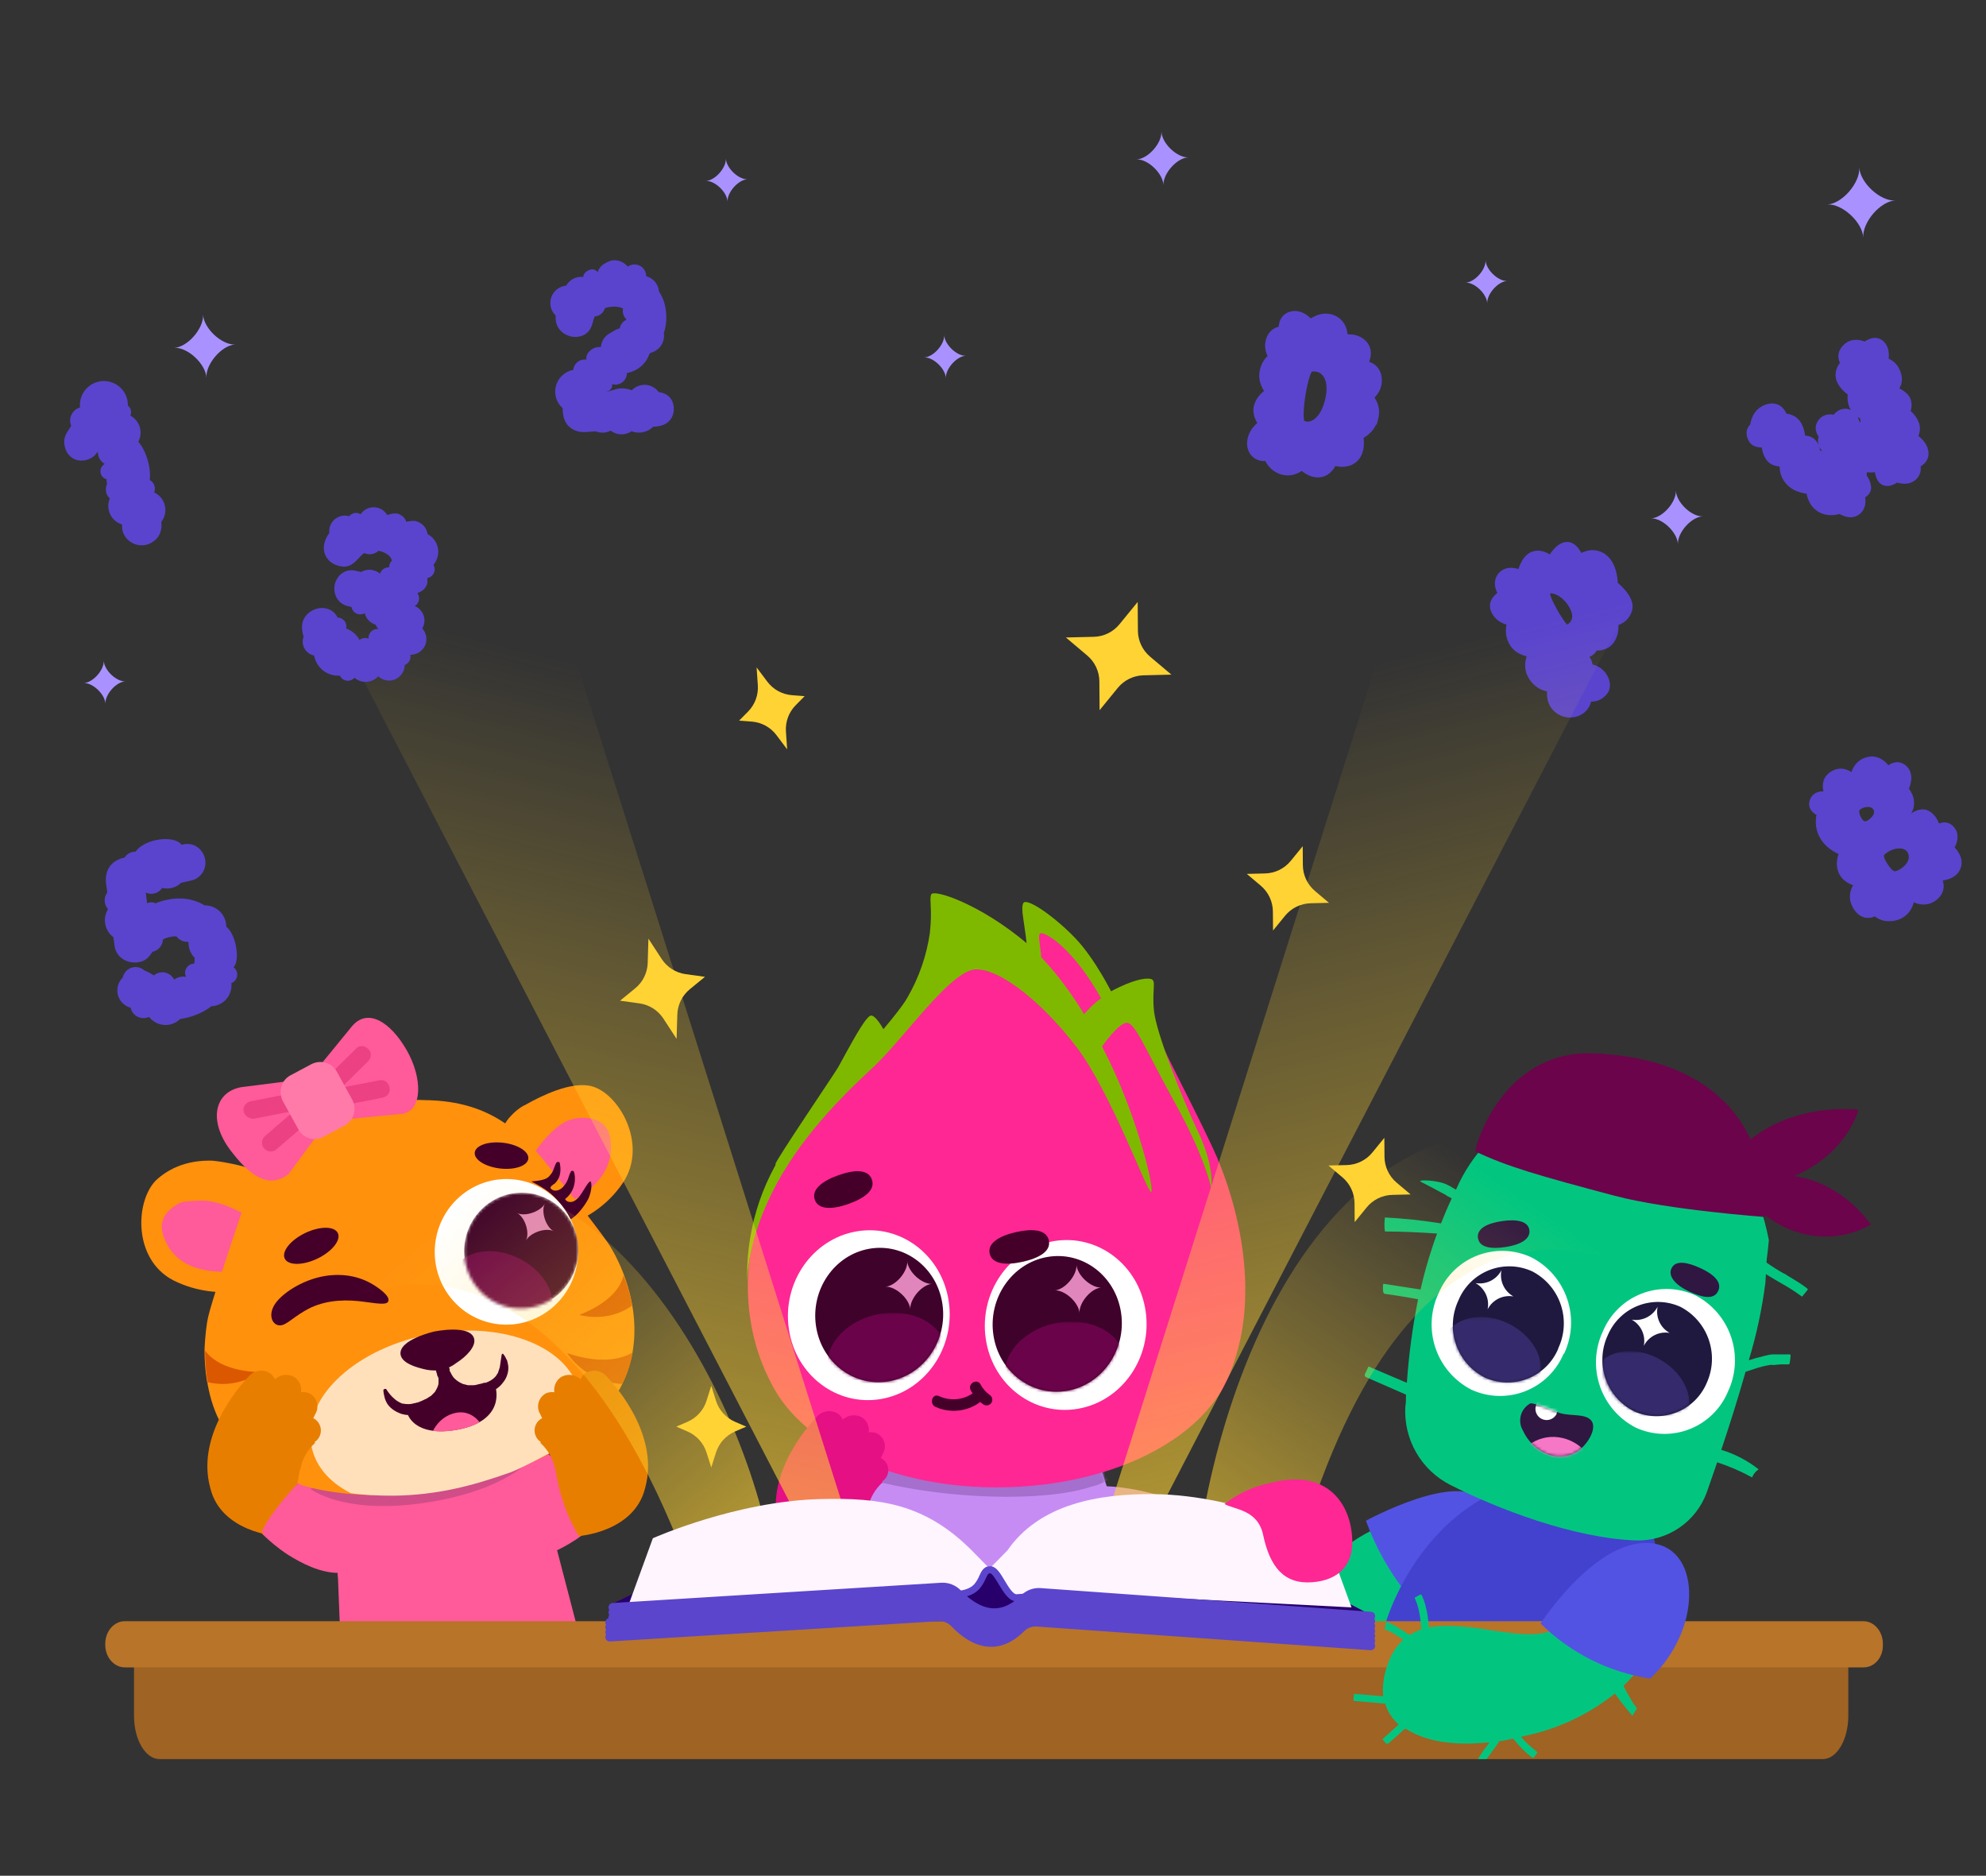 <svg width="664" height="627" viewBox="0 0 664 627" fill="none" xmlns="http://www.w3.org/2000/svg">
<rect x="0" y="0" width="664" height="627" fill="#333333" stroke="none"/>
<path d="M225.27 136.173C225.042 133.275 223.174 131.426 220.261 131.07C219.099 129.466 217.153 128.487 215.033 128.655C213.528 128.773 212.2 129.449 211.236 130.466C210.038 129.966 208.637 129.732 207.165 129.848C205.741 129.961 202.975 131.147 202.772 130.93C202.925 130.711 203.237 131.161 204.22 130.06C204.949 129.244 204.583 128.416 204.583 128.416C204.583 128.416 205.524 128.615 206.026 128.574C208.064 128.414 209.611 126.707 209.606 124.695C210.62 124.513 211.637 124.164 212.611 123.631C214.858 122.4 216.42 120.457 217.085 118.361C217.228 118.219 217.372 118.078 217.511 117.936C220.278 117.273 222.228 114.679 221.995 111.755C221.983 111.602 221.962 111.451 221.938 111.3C222.65 109.288 222.907 107.1 222.707 104.567C222.495 101.883 221.688 99.482 220.332 97.44C220.12 94.931 218.344 92.926 216.04 92.311C216.04 92.2 216.04 92.089 216.028 91.978C215.858 89.839 213.988 88.24 211.847 88.41C211.113 88.469 210.444 88.726 209.887 89.124C208.72 87.707 206.904 86.863 204.937 87.018C203.885 87.101 202.109 87.957 201.204 88.794C200.048 89.862 199.883 90.957 199.883 90.957C199.883 90.957 198.652 89.49 197.029 90.242C194.711 91.228 195.093 92.577 195.093 92.577C195.093 92.577 194.303 92.516 193.895 92.549C191.893 92.707 190.207 93.862 189.287 95.49C186.12 95.78 183.766 98.56 184.019 101.739C184.136 103.22 184.799 104.529 185.794 105.482C185.759 105.968 185.759 106.416 185.79 106.809C186.099 110.71 189.695 112.856 192.848 112.606C194.683 112.46 196.1 111.71 197.06 110.375C197.81 109.333 198.098 108.17 198.308 107.321L198.324 107.258C198.437 106.842 198.579 106.326 198.829 105.791C198.831 105.791 198.836 105.791 198.838 105.791C200.513 105.659 201.855 104.484 202.279 102.954C202.942 102.748 203.72 102.597 204.64 102.524C206.222 102.399 207.425 102.673 208.307 103.142C208.229 103.501 208.203 103.878 208.234 104.262C208.316 105.295 208.793 106.199 209.505 106.842C208.314 107.352 207.441 108.437 207.21 109.722C206.602 109.913 205.998 110.168 205.411 110.488C205.062 110.679 204.734 110.887 204.418 111.111C202.503 111.939 201.14 113.748 200.906 115.861C200.89 115.915 200.857 116.026 200.857 116.026C200.857 116.026 198.994 115.691 197.315 117.198C195.636 118.705 196.077 120.207 196.077 120.207C196.077 120.207 195.504 120.155 195.206 120.176C193.306 120.327 191.836 121.82 191.648 123.65C187.985 124.341 185.356 127.697 185.655 131.499C185.813 133.484 186.742 135.225 188.124 136.449C188.124 136.906 188.141 137.364 188.179 137.821C188.424 140.923 189.943 142.517 191.171 143.307C192.879 144.406 194.827 144.51 196.159 144.406L199.171 144.168C200.008 144.519 200.937 144.682 201.906 144.606C202.732 144.54 203.503 144.307 204.192 143.944C205.312 144.819 206.748 145.293 208.274 145.17C209.342 145.085 210.321 144.72 211.144 144.151C212.066 144.505 213.08 144.665 214.13 144.583C215.792 144.451 217.269 143.734 218.372 142.649L219.16 142.588C219.271 142.588 219.384 142.588 219.495 142.576C219.705 142.559 219.91 142.526 220.108 142.477C224.209 141.805 225.466 138.732 225.263 136.178L225.27 136.173Z" fill="#5A44CE"/>
<path d="M586.196 142.463C586.196 142.463 586.359 137.557 590.864 136.177C595.369 134.797 596.523 139.276 596.523 139.276C596.523 139.276 599.233 139.163 600.865 141.309C602.508 143.455 602.558 146.704 602.558 146.704C602.558 146.704 604.917 146.253 606.373 148.022C607.828 149.791 607.364 151.498 607.364 151.498C607.364 151.498 610.915 151.523 611.856 155.124C611.856 155.124 610.89 152.853 611.605 151.585C611.605 151.585 607.59 148.938 609.309 145.776C609.309 145.776 607.05 143.705 608.757 141.183C610.451 138.661 613.513 139.828 613.513 139.828C613.513 139.828 614.843 137.356 617.465 137.72C620.087 138.072 620.916 141.961 620.916 141.961C620.916 141.961 622.898 142.288 623.952 143.48C623.952 143.48 622.66 141.359 623.162 139.314C623.162 139.314 617.879 137.67 618.883 131.346C618.883 131.346 615.432 129.175 614.855 126.264C614.278 123.341 616.474 121.459 616.474 121.459C616.474 121.459 614.341 118.773 617.126 116.051C619.899 113.328 623.576 115.398 623.576 115.398C623.576 115.398 626.549 112.725 628.908 114.771C631.267 116.816 630.251 120.618 630.251 120.618C630.251 120.618 633.262 121.107 634.48 124.809C635.697 128.51 633.275 130.179 633.275 130.179C633.275 130.179 636.826 131.459 637.717 133.592C638.595 135.725 637.529 137.783 637.529 137.783C637.529 137.783 639.574 139.025 640.528 141.547C641.481 144.069 640.013 146.09 640.013 146.09C640.013 146.09 643.15 147.783 643.677 150.945C644.191 154.107 640.967 155.312 640.967 155.312C640.967 155.312 641.858 157.897 639.637 159.704C637.416 161.511 634.053 160.143 634.053 160.143C634.053 160.143 631.945 161.987 629.925 161.184C627.905 160.381 627.779 156.567 627.779 156.567C627.779 156.567 624.379 157.52 622.911 156.128C622.911 156.128 623.425 157.182 622.948 159.126C622.948 159.126 624.341 160.733 624.529 162.803C624.718 164.873 622.396 165.664 622.396 165.664C622.396 165.664 623.538 169.165 620.991 171.097C618.431 173.029 615.206 170.645 615.206 170.645C615.206 170.645 611.58 172.101 608.355 170.081C605.143 168.06 604.93 164.045 604.93 164.045C604.93 164.045 600.576 163.957 598.004 161.046C595.444 158.135 596.109 154.86 596.109 154.86C596.109 154.86 593.16 155.249 591.592 153.292C590.023 151.334 589.973 148.398 589.973 148.398C589.973 148.398 586.648 149.164 585.481 146.654C584.076 143.655 586.196 142.451 586.196 142.451V142.463Z" fill="#5A44CE" stroke="#5A44CE" stroke-width="2.108" stroke-miterlimit="10"/>
<path d="M536.238 186.004C532.366 183.159 528.293 186.044 528.293 186.044C528.293 186.044 526.717 181.757 523.7 182.011C520.682 182.265 518.425 186.565 518.425 186.565C518.425 186.565 515.487 184.014 512.376 185.27C509.264 186.525 508.263 191.334 508.263 191.334C508.263 191.334 504.123 189.344 501.706 192.175C499.289 195.007 501.773 198.466 501.773 198.466C501.773 198.466 497.727 200.67 499.41 204.249C501.092 207.829 504.778 208.136 504.778 208.136C504.778 208.136 503.416 211.395 505.432 214.948C507.448 218.501 511.628 218.701 511.628 218.701C511.628 218.701 509.799 222.054 511.468 225.54C513.724 230.241 518.211 230.388 518.211 230.388C518.211 230.388 517.13 234.876 520.802 237.641C524.768 240.633 530.83 238.429 531.271 233.54C531.271 233.54 534.169 234.422 536.652 231.39C538.695 228.906 536.572 223.563 531.565 222.775C531.565 222.775 531.899 220.437 529.615 219.329C529.615 219.329 532.66 218.714 533.247 216.591C533.247 216.591 536.906 217.085 538.869 214.253C540.832 211.422 540.178 208.296 540.178 208.296C540.178 208.296 543.77 207.709 544.865 203.755C545.96 199.802 540.044 195.247 540.044 195.247C540.044 195.247 540.138 188.823 536.265 185.978L536.238 186.004ZM523.833 209.686C522.858 209.859 516.529 199.134 517.45 197.905C518.278 196.81 522.711 197.785 525.449 202.607C528.186 207.428 524.808 209.512 523.833 209.686Z" fill="#5A44CE" stroke="#5A44CE" stroke-width="1.707" stroke-miterlimit="10"/>
<path d="M653.55 277.021C651.341 273.809 648.192 275.478 648.192 275.478C648.192 275.478 647.376 272.416 644.578 271.061C641.68 269.656 638.405 272.517 638.405 272.517C638.405 272.517 641.805 268.677 638.079 263.62C638.079 263.62 640.3 259.066 637.389 256.242C634.478 253.419 631.316 255.991 631.316 255.991C631.316 255.991 628.655 252.102 624.301 253.193C619.947 254.285 619.094 258.325 619.094 258.325C619.094 258.325 615.995 255.791 612.431 257.911C608.266 260.383 609.859 264.687 609.859 264.687C609.859 264.687 606.107 264.197 605.141 267.774C604.301 270.86 607.488 272.341 607.488 272.341C607.488 272.341 605.091 280.861 614.878 285.403C614.878 285.403 611.754 292.969 619.784 295.868C619.784 295.868 617.538 298.904 619.307 302.681C621.077 306.458 624.088 307.449 626.861 306.157C626.861 306.157 629.546 308.779 634.264 307.411C638.982 306.044 639.773 301.401 639.773 301.401C639.773 301.401 643.6 303.61 647.301 300.761C650.99 297.913 649.346 294.174 649.346 294.174C649.346 294.174 654.014 293.948 655.394 290.158C656.762 286.369 653.324 283.307 653.324 283.307C653.324 283.307 655.495 279.844 653.537 277.021H653.55ZM621.641 270.685C622.457 269.756 625.355 268.828 626.472 270.547C627.589 272.278 624.665 274.737 623.511 274.675C622.357 274.599 620.989 271.437 621.641 270.685ZM633.424 291.376C632.144 291.288 629.182 286.507 629.81 285.779C631.592 283.684 636.824 282.028 638.116 285.303C639.409 288.577 634.703 291.463 633.436 291.376H633.424Z" fill="#5A44CE" stroke="#5A44CE" stroke-width="0.264" stroke-miterlimit="10"/>
<path d="M459.754 139.896C460.915 135.527 458.094 132.793 458.094 132.793C458.094 132.793 461.589 130.409 460.865 125.965C460.216 121.983 456.259 121.621 456.259 121.621C456.259 121.621 458.58 118 456.259 115.104C453.787 112.034 449.543 112.932 449.543 112.932C449.543 112.932 449.905 108.189 445.835 106.416C441.766 104.644 438.108 107.852 438.108 107.852C438.108 107.852 435.412 104.282 431.829 105.13C428.084 106.017 428.571 110.124 428.571 110.124C428.571 110.124 425.638 110.036 424.414 113.344C423.191 116.665 425.201 119.299 425.201 119.299C425.201 119.299 422.854 120.497 422.18 124.304C421.506 128.112 424.127 130.908 424.127 130.908C424.127 130.908 421.131 132.618 420.295 135.764C419.459 138.91 421.818 141.643 421.818 141.643C421.818 141.643 418.635 143.503 418.073 147.286C417.511 151.068 420.27 153.602 423.678 152.978C423.678 152.978 424.926 156.598 428.771 157.622C432.628 158.645 435.275 156.036 435.275 156.036C435.275 156.036 437.933 158.907 441.279 158.495C444.624 158.083 445.898 154.501 445.898 154.501C445.898 154.501 449.942 156.111 452.901 153.527C455.859 150.943 454.761 145.775 454.761 145.775C454.761 145.775 458.568 144.24 459.741 139.883L459.754 139.896ZM435.412 141.494C433.577 140.22 436.348 123.58 438.196 123.231C442.689 122.37 446.01 126.501 443.95 134.266C441.878 142.03 437.259 142.767 435.424 141.494H435.412Z" fill="#5A44CE" stroke="#5A44CE" stroke-width="2.097" stroke-miterlimit="10"/>
<path d="M633.603 67.018C628.655 67.312 622.672 74.254 622.966 79.365C622.672 74.254 615.937 68.064 611 68.347C615.948 68.053 621.931 61.111 621.637 56C621.931 61.111 628.666 67.301 633.603 67.018Z" fill="#A992FF"/>
<path d="M78.633 115.152C74.176 115.392 68.77 121.626 69.01 126.225C68.77 121.626 62.733 116.024 58.275 116.264C62.733 116.024 68.138 109.79 67.898 105.191C68.138 109.79 74.176 115.392 78.633 115.152Z" fill="#A992FF"/>
<path d="M397.306 52.599C393.525 52.751 388.838 57.971 388.991 61.884C388.838 57.971 383.782 53.133 380 53.285C383.782 53.133 388.468 47.912 388.315 44C388.468 47.912 393.525 52.751 397.306 52.599Z" fill="#A992FF"/>
<path d="M249.928 59.92C246.876 60.04 243.116 64.247 243.236 67.396C243.116 64.247 239.041 60.356 236 60.476C239.051 60.356 242.811 56.15 242.691 53C242.811 56.15 246.887 60.04 249.928 59.92Z" fill="#A992FF"/>
<path d="M503.928 93.92C500.876 94.04 497.116 98.247 497.236 101.396C497.116 98.247 493.041 94.356 490 94.476C493.051 94.356 496.811 90.15 496.691 87C496.811 90.15 500.887 94.04 503.928 93.92Z" fill="#A992FF"/>
<path d="M41.928 227.763C38.876 227.883 35.117 232.09 35.236 235.239C35.117 232.09 31.041 228.199 28 228.319C31.052 228.199 34.811 223.992 34.691 220.843C34.811 223.992 38.887 227.883 41.928 227.763Z" fill="#A992FF"/>
<path d="M322.928 118.92C319.876 119.04 316.116 123.247 316.236 126.396C316.116 123.247 312.041 119.356 309 119.476C312.051 119.356 315.811 115.15 315.691 112C315.811 115.15 319.887 119.04 322.928 118.92Z" fill="#A992FF"/>
<path d="M569.306 172.599C565.525 172.751 560.838 177.971 560.991 181.884C560.838 177.971 555.782 173.133 552 173.285C555.782 173.133 560.468 167.912 560.315 164C560.468 167.912 565.525 172.751 569.306 172.599Z" fill="#A992FF"/>
<g clip-path="url(#clip0_8553_170022)">
<g clip-path="url(#clip1_8553_170022)">
<path d="M422.211 610.011L423.843 611.311C423.905 611.328 423.972 611.324 424.032 611.299C424.092 611.275 424.142 611.231 424.174 611.174L426.068 609.016L429.146 605.627C429.23 605.576 429.322 605.538 429.417 605.515C430.201 606.43 431.095 607.245 432.079 607.942C433.543 609.015 435.188 609.816 436.936 610.307L437.051 611.353L437.923 620.798L438.036 621.668C438.034 621.706 438.041 621.743 438.055 621.777C438.069 621.812 438.091 621.843 438.118 621.868C438.145 621.894 438.178 621.913 438.213 621.925C438.249 621.937 438.286 621.941 438.323 621.937C439.043 621.887 439.75 621.806 440.427 621.738C440.493 621.727 440.555 621.702 440.608 621.663L440.545 620.913L439.742 612.145L439.687 611.074L440.535 611.077C441.906 611.193 443.286 611.155 444.649 610.963C445.853 610.823 447.046 610.601 448.219 610.298C450.013 609.832 451.767 609.225 453.465 608.482C455.688 607.491 457.724 606.124 459.483 604.442C459.786 604.194 460.044 603.896 460.248 603.562C460.396 603.688 460.519 603.84 460.61 604.011L462.428 606.787L463.182 608.098C463.507 608.714 463.773 609.36 463.979 610.026L464.141 610.417C464.984 610.069 465.964 610.051 466.858 609.823C466.611 609.056 466.303 608.311 465.936 607.594C465.525 606.6 464.873 605.706 464.269 604.756L462.481 601.968C462.29 601.674 462.155 601.347 462.083 601.004C462.919 599.794 463.557 598.458 463.974 597.048C464.258 596.983 464.551 596.969 464.84 597.008C465.063 597.019 465.286 597.045 465.506 597.085C467.287 597.196 469.057 597.431 470.805 597.786C472.304 598.067 473.762 598.53 475.149 599.165C475.672 599.407 475.69 599.364 475.932 598.841L476.814 597.136C476.826 597.108 476.832 597.078 476.833 597.048C476.833 597.017 476.827 596.987 476.815 596.959C476.804 596.931 476.787 596.906 476.765 596.884C476.743 596.863 476.718 596.846 476.69 596.835L476.282 596.615C475.328 596.182 474.342 595.823 473.333 595.542C471.236 594.968 469.093 594.58 466.928 594.381C466.201 594.328 465.461 594.246 464.752 594.151C464.863 593.224 465.033 592.272 465.131 591.314C465.256 590.05 465.308 588.781 465.287 587.511C465.221 583.959 464.934 580.414 464.426 576.898C464.245 575.35 463.961 573.81 463.719 572.287L463.645 572.106L462.848 566.51C462.562 564.795 462.416 563.162 462.238 561.366C462.048 559.43 461.997 557.482 462.086 555.539C462.138 553.817 462.403 552.108 462.875 550.451C463.392 548.139 464.65 546.059 466.457 544.526C497.026 521.977 487.513 510.143 486.05 507.715C485.494 507.733 478.251 502.756 461.328 510.282C454.432 513.32 448.193 517.673 442.959 523.096C441.151 522.221 439.379 521.261 437.654 520.245C436.743 519.727 435.881 519.127 435.079 518.453C434.97 518.35 434.832 518.284 434.683 518.264C434.553 518.284 434.429 518.335 434.322 518.413C433.553 518.943 432.772 519.442 431.991 519.941C434.655 522.12 437.295 524.239 440.175 526.257C432.417 536.108 427.124 547.668 424.734 559.976L424.542 560.62C424.28 560.513 424.051 560.341 423.876 560.119C422.27 558.7 420.797 557.137 419.476 555.448L418.992 554.873C418.976 554.843 418.953 554.817 418.926 554.797C418.899 554.777 418.868 554.763 418.835 554.757C418.802 554.75 418.768 554.751 418.735 554.759C418.702 554.767 418.672 554.783 418.646 554.804L416.822 556.193C416.822 556.193 416.822 556.193 416.909 556.404L417.145 556.976C418.925 559.18 420.937 561.187 423.146 562.96C423.422 563.171 423.674 563.409 423.899 563.672C423.536 565.268 423.216 566.882 422.956 568.471L423.055 568.712C423.055 568.712 422.784 568.824 422.634 568.886C421.348 569.7 420.124 570.665 418.905 571.556C417.687 572.448 417.141 572.921 416.192 573.525C414.933 574.356 413.563 575.006 412.122 575.454C412.122 575.454 412.122 575.454 411.881 575.554C411.975 575.905 412.018 576.267 412.009 576.63L412.146 576.961L412.507 577.835C412.581 578.015 412.631 578.136 412.872 578.036C413.791 577.763 414.679 577.395 415.523 576.94C416.931 576.258 418.272 575.444 419.526 574.509C420.283 573.95 421.027 573.36 421.813 572.788C422.06 572.599 422.316 572.422 422.582 572.259L422.397 574.628C422.308 576.005 422.239 577.373 422.19 578.734C422.13 581.297 422.224 583.861 422.472 586.412C422.592 587.385 422.682 588.371 422.845 589.362C423.337 592.708 424.283 595.972 425.657 599.063C426.196 600.261 426.827 601.415 427.543 602.516L427.754 603.028C427.464 603.491 427.119 603.917 426.728 604.299C425.915 605.234 425.048 606.122 424.326 607.02C423.604 607.918 423.023 608.476 422.384 609.234C422.143 609.333 422.2 609.557 422.558 609.655" fill="#02C680"/>
</g>
<path d="M496.064 502.033C502.583 511.094 491.044 526.479 470.378 532.77C464.512 525.422 459.888 517.165 456.688 508.323C456.688 508.323 488.078 491.211 496.064 502.033Z" fill="#5353E3"/>
<path d="M540 494.959C545.167 498.975 549.179 504.287 551.629 510.356C554.079 516.424 554.88 523.032 553.951 529.51C553.039 536.844 545.574 557.574 545.574 557.574L463.467 541.896C463.467 541.896 480.579 483.583 540 494.959Z" fill="#4242CF"/>
<path d="M598.67 453.139C598.681 453.045 598.657 452.95 598.603 452.872C598.549 452.794 598.469 452.739 598.377 452.715H597.692H593.781C593.489 452.749 593.193 452.749 592.901 452.715C591.727 452.715 590.521 453.107 589.381 453.367C587.793 453.729 586.226 454.175 584.687 454.704C587.242 446.277 589.096 437.653 590.228 428.921L590.424 425.89C592.379 427.161 594.433 428.302 596.454 429.475C598.441 430.606 600.357 431.858 602.19 433.223C602.217 433.264 602.254 433.297 602.296 433.32C602.339 433.343 602.387 433.355 602.435 433.355C602.483 433.355 602.531 433.343 602.574 433.32C602.616 433.297 602.653 433.264 602.679 433.223L604.309 431.203C604.338 431.175 604.361 431.142 604.376 431.106C604.392 431.069 604.4 431.03 604.4 430.991C604.4 430.951 604.392 430.912 604.376 430.876C604.361 430.839 604.338 430.806 604.309 430.779L603.527 430.16C601.734 428.856 599.844 427.715 597.921 426.574C597.597 426.398 597.291 426.191 597.008 425.955L596.291 425.629C594.339 424.534 592.446 423.337 590.619 422.043C590.619 420.739 590.978 419.436 591.401 414.514C578.82 351.312 520.116 358.091 497.429 381.69C492.954 386.331 489.354 391.742 486.803 397.662L486.282 397.369L484.619 396.391L483.935 396.065C481.001 394.435 473.439 394.207 475.036 395.022C477.84 396.456 480.643 397.923 483.413 399.455L483.837 399.781L484.359 400.009L485.369 400.596C484.065 403.334 482.892 406.137 481.784 408.94C475.576 407.941 469.32 407.277 463.041 406.952C462.815 408.508 462.815 410.089 463.041 411.645C468.843 411.645 474.678 411.939 480.48 412.33C479.86 413.992 479.274 415.589 478.752 417.317C477.22 421.913 475.982 426.476 474.939 431.04L462.487 429.116C462.309 430.042 462.309 430.994 462.487 431.92C462.518 432.064 462.586 432.199 462.683 432.311C462.748 432.382 462.83 432.437 462.92 432.471C463.011 432.505 463.108 432.517 463.204 432.506C466.855 433.028 470.473 433.615 474.124 434.299C472.268 443.519 471.016 452.85 470.375 462.233L457.533 456.757L456.327 459.365C456.28 459.525 456.28 459.694 456.327 459.854C456.327 460.147 456.685 460.343 456.979 460.441L470.082 466.177C470.082 467.546 470.082 468.915 469.854 470.284C469.566 475.623 470.836 480.93 473.51 485.559C476.183 490.189 480.145 493.942 484.913 496.361C500.884 504.477 526.146 514.125 546.844 514.907C552.012 515.088 557.105 513.623 561.387 510.724C565.669 507.824 568.92 503.639 570.671 498.773C571.714 495.774 572.887 492.417 574.126 488.798C578.164 490.116 582.071 491.807 585.795 493.851C586.226 492.745 586.989 491.799 587.979 491.145C584.256 488.22 580.023 486.01 575.495 484.626C578.233 476.477 581.101 467.383 583.611 458.55L586.643 457.54C588.284 456.998 589.961 456.573 591.662 456.268C592.06 456.187 592.47 456.187 592.868 456.268H593.194C594.413 456.09 595.646 456.024 596.877 456.073H597.888C597.944 456.077 598 456.071 598.053 456.053C598.106 456.036 598.155 456.008 598.197 455.972C598.24 455.936 598.275 455.891 598.3 455.842C598.325 455.792 598.34 455.737 598.344 455.682C598.506 454.909 598.604 454.124 598.638 453.335M516.823 365.784C516.823 365.458 516.823 365.165 517.019 364.839C517.003 364.936 517.003 365.035 517.019 365.132C517.019 365.132 517.019 365.491 517.019 365.686H516.823" fill="#02C680"/>
<path d="M577.743 465.133C576.554 467.99 574.802 470.577 572.59 472.74C570.379 474.903 567.754 476.598 564.872 477.724C561.991 478.85 558.912 479.383 555.82 479.292C552.728 479.201 549.685 478.487 546.875 477.194C541.237 474.286 536.946 469.306 534.904 463.301C532.862 457.295 533.227 450.731 535.923 444.99C537.119 442.139 538.876 439.559 541.089 437.401C543.302 435.244 545.927 433.554 548.807 432.432C551.687 431.31 554.763 430.778 557.853 430.869C560.942 430.96 563.982 431.672 566.791 432.962C572.426 435.863 576.717 440.837 578.76 446.837C580.802 452.838 580.438 459.396 577.743 465.133Z" fill="white"/>
<path d="M570.671 462.169C569.729 464.427 568.343 466.473 566.594 468.183C564.845 469.894 562.769 471.235 560.491 472.126C558.212 473.018 555.778 473.441 553.332 473.371C550.887 473.301 548.48 472.739 546.257 471.72C541.787 469.426 538.384 465.485 536.766 460.729C535.148 455.972 535.442 450.773 537.586 446.23C538.541 444 539.931 441.983 541.677 440.298C543.422 438.613 545.487 437.295 547.75 436.42C550.013 435.545 552.428 435.132 554.853 435.204C557.278 435.277 559.663 435.834 561.87 436.843C566.287 439.148 569.658 443.054 571.293 447.76C572.929 452.467 572.706 457.621 570.671 462.169Z" fill="#1F193F"/>
<mask id="mask0_8553_170022" style="mask-type:luminance" maskUnits="userSpaceOnUse" x="536" y="439" width="36" height="34">
<path d="M537.813 448.863C535.714 452.895 535.426 457.509 537.01 461.729C538.594 465.95 541.925 469.448 546.301 471.483C548.485 472.407 550.852 472.92 553.26 472.991C555.668 473.063 558.068 472.691 560.313 471.899C562.559 471.107 564.604 469.911 566.325 468.383C568.047 466.855 569.409 465.026 570.33 463.008C572.322 458.972 572.54 454.398 570.939 450.222C569.338 446.045 566.038 442.579 561.714 440.533C559.405 439.524 556.874 439 554.311 439C550.792 439.045 547.363 440.011 544.436 441.781C541.509 443.552 539.209 446.051 537.813 448.979" fill="white"/>
</mask>
<g mask="url(#mask0_8553_170022)">
<mask id="mask1_8553_170022" style="mask-type:luminance" maskUnits="userSpaceOnUse" x="532" y="451" width="33" height="29">
<path d="M564.869 451.704H532.013V479.932H564.869V451.704Z" fill="white"/>
</mask>
<g mask="url(#mask1_8553_170022)">
<path d="M532.891 458.485C529.957 465.004 534.52 473.837 543.126 478.042C551.731 482.247 561.02 479.965 563.954 473.316C566.888 466.666 562.292 457.963 553.719 453.759C545.147 449.554 535.792 451.835 532.891 458.485Z" fill="#352B6C"/>
</g>
</g>
<path d="M558.223 445.547C556.509 445.254 554.746 445.516 553.192 446.296C551.637 447.076 550.374 448.333 549.585 449.883C549.933 448.181 549.729 446.413 549.002 444.836C548.275 443.258 547.063 441.954 545.543 441.114C547.261 441.405 549.027 441.142 550.586 440.362C552.144 439.583 553.415 438.328 554.213 436.779C553.857 438.477 554.053 440.245 554.775 441.823C555.496 443.401 556.705 444.706 558.223 445.547Z" fill="white"/>
<path d="M522.789 452.488C521.593 455.338 519.836 457.919 517.623 460.076C515.41 462.234 512.785 463.924 509.905 465.046C507.025 466.168 503.949 466.699 500.859 466.608C497.77 466.517 494.73 465.806 491.921 464.516C486.283 461.608 481.992 456.628 479.95 450.623C477.907 444.617 478.273 438.053 480.969 432.312C482.163 429.441 483.926 426.841 486.152 424.67C488.377 422.498 491.019 420.8 493.918 419.676C496.817 418.552 499.913 418.027 503.021 418.131C506.128 418.236 509.183 418.968 512 420.284C517.638 423.192 521.929 428.172 523.971 434.177C526.014 440.183 525.648 446.746 522.952 452.488" fill="white"/>
<path d="M520.997 450.793C520.049 453.074 518.65 455.14 516.884 456.867C515.119 458.594 513.023 459.947 510.722 460.845C508.421 461.743 505.963 462.167 503.494 462.092C501.025 462.017 498.597 461.444 496.355 460.409C491.854 458.094 488.425 454.124 486.79 449.335C485.155 444.545 485.44 439.307 487.586 434.723C488.523 432.431 489.912 430.352 491.671 428.61C493.431 426.868 495.524 425.499 497.825 424.586C500.126 423.673 502.588 423.234 505.063 423.296C507.538 423.357 509.976 423.918 512.229 424.945C516.738 427.26 520.172 431.235 521.808 436.032C523.444 440.83 523.153 446.075 520.997 450.663" fill="#1F193F"/>
<mask id="mask2_8553_170022" style="mask-type:luminance" maskUnits="userSpaceOnUse" x="485" y="423" width="38" height="40">
<path d="M487.591 434.724C485.435 439.311 485.144 444.556 486.78 449.354C488.415 454.152 491.85 458.127 496.359 460.442C498.612 461.468 501.049 462.029 503.524 462.091C505.999 462.152 508.461 461.713 510.763 460.8C513.064 459.887 515.157 458.518 516.916 456.776C518.676 455.034 520.065 452.955 521.001 450.663C523.157 446.076 523.448 440.83 521.812 436.033C520.177 431.235 516.742 427.26 512.233 424.945C509.863 423.809 507.267 423.218 504.638 423.218C501.002 423.266 497.457 424.366 494.432 426.385C491.408 428.403 489.031 431.254 487.591 434.594" fill="white"/>
</mask>
<g mask="url(#mask2_8553_170022)">
<path d="M489.413 424.944L489.25 424.846L490.293 423.151L490.456 423.249L489.413 424.944Z" fill="#320C29"/>
<mask id="mask3_8553_170022" style="mask-type:luminance" maskUnits="userSpaceOnUse" x="482" y="440" width="34" height="29">
<path d="M515.261 440.231H482.079V468.72H515.261V440.231Z" fill="white"/>
</mask>
<g mask="url(#mask3_8553_170022)">
<path d="M482.992 447.076C480.026 453.791 484.654 462.559 493.325 466.634C501.995 470.708 511.415 468.557 514.349 461.842C517.282 455.128 512.686 446.359 504.016 442.285C495.346 438.211 485.926 440.362 482.992 447.076Z" fill="#352B6C"/>
</g>
</g>
<path d="M506.038 433.356C504.323 433.052 502.556 433.306 500.995 434.081C499.435 434.855 498.164 436.109 497.368 437.659C497.717 435.957 497.513 434.189 496.785 432.611C496.058 431.034 494.846 429.73 493.326 428.89C495.041 429.184 496.804 428.925 498.362 428.152C499.921 427.379 501.193 426.131 501.997 424.588C501.645 426.286 501.844 428.052 502.565 429.628C503.286 431.205 504.492 432.511 506.006 433.356" fill="white"/>
<path d="M574.393 431.659C575.942 428.66 572.959 425.933 568.577 423.914C564.195 421.896 560.262 421.127 558.886 423.888C557.51 426.649 560.344 429.636 564.704 431.679C569.063 433.721 572.953 434.539 574.371 431.683" fill="#2F1742"/>
<path d="M494.151 413.847C494.622 417.05 498.633 417.569 503.347 416.845C508.061 416.12 511.751 414.314 511.334 411.193C510.917 408.072 506.852 407.471 502.093 408.186C497.334 408.901 493.69 410.599 494.124 413.865" fill="#2F1742"/>
<path d="M511.645 469.111C510.881 469.528 510.208 470.094 509.667 470.776C509.125 471.458 508.726 472.241 508.492 473.079C508.258 473.918 508.194 474.795 508.305 475.658C508.415 476.522 508.697 477.354 509.135 478.107C509.955 479.947 511.132 481.607 512.598 482.989C514.064 484.371 515.789 485.448 517.675 486.158C519.32 486.766 521.088 486.97 522.829 486.755C524.57 486.539 526.234 485.91 527.682 484.919C530.941 482.703 533.972 477.423 532.082 474.913C530.191 472.403 525.106 473.446 521.521 472.338C517.936 471.229 513.666 469.078 511.742 469.078" fill="#2F1742"/>
<mask id="mask4_8553_170022" style="mask-type:luminance" maskUnits="userSpaceOnUse" x="508" y="469" width="25" height="18">
<path d="M511.642 469.112C510.878 469.529 510.205 470.095 509.664 470.777C509.122 471.459 508.723 472.242 508.489 473.08C508.255 473.919 508.191 474.796 508.302 475.659C508.412 476.523 508.694 477.355 509.132 478.108C509.945 479.952 511.12 481.615 512.587 482.998C514.054 484.38 515.783 485.455 517.672 486.159C519.318 486.767 521.085 486.971 522.826 486.756C524.567 486.54 526.231 485.911 527.679 484.92C530.938 482.704 533.969 477.423 532.079 474.914C530.188 472.404 525.104 473.447 521.518 472.339C518.417 470.966 515.199 469.875 511.902 469.079H511.642" fill="white"/>
</mask>
<g mask="url(#mask4_8553_170022)">
<path d="M511.217 482.933C514.03 480.866 517.534 479.966 520.995 480.423C522.874 480.661 524.688 481.267 526.332 482.207C527.976 483.146 529.419 484.401 530.578 485.899C530.578 485.899 528.786 488.898 521.941 487.855C517.991 487.331 514.295 485.614 511.347 482.933" fill="#F777C7"/>
<path d="M520.507 472.502C520.116 473.349 519.423 474.02 518.564 474.384C517.704 474.747 516.74 474.777 515.86 474.467C514.98 474.157 514.247 473.53 513.804 472.709C513.361 471.887 513.241 470.93 513.467 470.025C516.726 460.246 518.128 461.844 519.986 462.528C521.844 463.213 523.245 465.233 520.409 472.502" fill="white"/>
</g>
<path d="M532.782 352.097C594.116 354.69 590.479 404.006 590.104 406.803C590.104 406.803 557.799 404.45 539.97 399.733C514.41 392.97 503.737 389.888 493.239 384.869C494.318 378.497 504.924 350.926 532.782 352.097Z" fill="#6B044A"/>
<path d="M590.2 377.461C582.69 381.802 576.569 389.07 578.29 396.703L578.219 397.121C587.967 397.427 597.696 394.985 605.438 390.292C613.179 385.599 618.882 378.678 621.402 370.94C610.379 369.953 599.113 372.308 590.2 377.461Z" fill="#6B044A"/>
<path d="M603.324 393.784C596.15 391.977 587.833 393.114 583.768 399.564L583.45 399.809C588.831 406.309 596.015 410.879 603.559 412.588C611.024 414.309 618.863 413.149 625.509 409.34C619.854 401.545 611.841 395.929 603.324 393.784Z" fill="#6B044A"/>
<g clip-path="url(#clip2_8553_170022)">
<path d="M177.746 485.104C176.107 486.136 127.57 489.849 127.57 489.849L156.242 576.899L178.77 575.661L177.746 485.104Z" fill="#FF910D"/>
<path d="M114.256 559.156L133.302 569.058L196.995 559.363L177.949 486.34C177.949 486.34 131.05 499.542 125.52 494.591C119.581 489.434 111.594 492.116 111.594 492.116L114.256 559.156Z" fill="#FF5A99"/>
<path d="M194.947 552.146C194.947 552.146 180.611 561.222 154.807 562.666C126.544 564.316 114.461 557.302 114.461 557.302C107.703 579.787 101.149 594.02 101.559 594.639C105.655 596.083 110.365 596.496 113.028 594.226C113.028 594.226 116.304 597.114 119.376 597.321C126.339 597.527 127.773 595.877 128.183 595.464C129.207 596.496 130.64 598.765 135.965 598.558C140.88 598.352 143.747 596.702 144.771 595.877C145.591 596.702 148.458 598.558 154.602 598.146C160.336 597.733 163.203 595.67 164.023 594.845C164.842 595.464 167.504 597.733 173.853 596.289C178.563 595.258 181.226 593.195 181.84 592.37C183.069 592.989 187.165 594.226 191.466 593.195C194.743 592.576 197.61 591.545 198.224 589.276C202.525 593.195 209.488 589.069 210.103 587.832C210.717 587.419 199.043 561.634 194.947 552.146Z" fill="#FF96E4"/>
<path d="M101.935 493.986C106.358 489.165 110.422 487.238 116.159 487.345L116.364 487.342C116.583 488.163 116.798 488.778 116.812 489.603C118.155 496.182 118.276 503.194 117.369 510.018C117.017 513.325 116.255 516.639 115.492 519.954C114.716 522.443 113.94 524.932 112.955 527.218C112.948 526.806 112.941 526.393 112.93 525.774C106.988 525.671 100.997 522.679 96.234 519.667C93.126 517.657 90.217 515.232 87.509 512.597C90.269 506.36 100.527 495.455 101.935 493.986Z" fill="#FF5A99"/>
<path d="M186.507 488.983C182.001 484.239 177.905 482.382 172.171 482.589H171.966C171.761 483.414 171.556 484.033 171.556 484.858C170.328 491.459 170.328 498.472 171.352 505.279C171.761 508.58 172.58 511.88 173.4 515.181C174.219 517.656 175.038 520.131 176.062 522.401C176.062 521.988 176.062 521.575 176.062 520.957C182.001 520.75 187.94 517.656 192.651 514.562C195.723 512.499 198.59 510.024 201.252 507.342C198.385 501.154 187.94 490.427 186.507 488.983Z" fill="#FF5A99"/>
<path opacity="0.18" d="M137.809 490.879C156.445 488.404 175.901 489.023 175.901 489.023V489.229C175.901 489.229 166.685 499.131 139.857 502.637C114.052 505.938 103.812 497.687 103.812 497.687C103.812 497.274 122.653 492.736 137.809 490.879Z" fill="#00123A"/>
<path d="M88.452 428.17C103.197 416.618 93.572 394.959 82.308 390.214C80.055 389.389 72.682 387.945 70.224 387.945C64.285 387.945 58.141 389.389 52.816 393.927C45.239 400.322 44.01 420.744 57.936 427.963C66.128 432.089 74.32 432.295 79.44 431.677C82.308 431.47 85.584 430.233 88.452 428.17C88.247 428.376 88.247 428.376 88.452 428.17Z" fill="#FF910D"/>
<path d="M87.633 413.523C87.224 410.222 84.971 406.922 79.237 404.653C79.237 404.653 72.683 400.94 66.334 401.352C61.214 401.765 60.6 401.146 56.709 404.447C54.661 406.303 53.636 408.985 54.251 411.666C55.48 416.823 59.781 425.9 77.189 425.074C83.537 424.868 88.452 419.505 87.633 413.523Z" fill="#FF5A99"/>
<path d="M181.639 410.017C163.821 406.922 162.388 383.2 170.17 373.711C171.808 371.855 173.652 370.205 175.904 369.173C181.024 366.285 190.65 361.541 197.408 362.985C206.829 365.048 216.864 382.581 208.263 395.371C203.143 403.003 196.179 406.922 191.469 408.779C188.192 410.017 185.12 410.429 181.639 410.017C181.843 410.017 181.843 410.017 181.639 410.017Z" fill="#FF910D"/>
<path d="M175.702 396.609C174.678 393.515 174.883 389.596 178.979 384.851C178.979 384.851 183.075 378.663 187.99 375.569C191.881 373.093 196.387 373.506 198.435 374.125C201.097 374.744 203.145 376.806 203.76 379.282C204.988 384.439 205.193 394.546 190.038 401.972C184.508 404.654 177.75 402.179 175.702 396.609Z" fill="#FF5A99"/>
<path d="M203.753 416.206C205.597 419.093 210.921 428.582 211.945 440.547C213.174 455.192 208.259 473.139 182.454 486.547C178.563 488.61 174.058 490.466 168.938 492.323C155.626 497.067 141.494 499.542 127.363 499.749C122.038 499.749 117.328 499.542 113.027 498.924C97.872 497.067 87.837 491.91 81.079 485.309C78.211 482.627 76.163 479.74 74.32 476.645C71.658 472.107 70.224 467.157 69.405 462.618C69.405 462.412 69.405 462.206 69.2 461.793C68.586 458.08 68.381 454.367 68.381 451.273C68.586 445.91 69.2 441.784 69.61 440.134C70.634 435.596 76.778 417.031 81.283 403.829C85.584 391.039 95.005 380.726 107.293 375.569C109.546 374.537 119.376 369.586 128.182 368.349C135.555 367.317 141.29 367.73 141.904 367.73C160.95 367.936 172.214 375.569 182.864 389.183C191.465 399.703 201.501 412.699 203.753 416.206Z" fill="#FF910D"/>
<path d="M193.921 466.539C195.15 473.552 194.331 476.852 188.596 483.041C188.596 483.041 175.694 490.261 170.779 492.117C157.467 496.862 145.793 499.749 131.662 499.956C126.337 499.956 121.627 499.749 117.326 499.131C109.953 495.418 105.038 489.642 104.014 482.628C101.352 466.745 119.374 450.449 144.155 445.911C168.936 441.372 191.259 450.655 193.921 466.539Z" fill="#FFE0BB"/>
<path d="M87.018 458.699C87.018 458.699 79.44 464.475 69.405 462C68.79 458.287 68.586 454.574 68.586 451.479C70.838 454.574 75.958 458.287 87.018 458.699Z" fill="#DB5800"/>
<path d="M95.211 469.22C95.211 469.22 92.753 480.565 81.285 485.31C78.417 482.628 76.369 479.74 74.526 476.646C78.827 477.471 85.79 476.646 95.211 469.22Z" fill="#DB5800"/>
<path d="M193.718 439.516C193.718 439.516 202.934 442.404 211.331 436.422C210.717 432.709 209.693 429.202 208.464 426.314C207.645 430.027 204.163 435.391 193.718 439.516Z" fill="#DB5800"/>
<path d="M189.619 452.305C189.619 452.305 195.558 462 208.051 462.619C209.689 459.112 210.918 455.605 211.532 452.099C207.641 454.368 200.678 456.018 189.619 452.305Z" fill="#DB5800"/>
<path d="M167.195 390.587C162.25 390.019 158.459 387.632 158.728 385.255C158.997 382.878 163.224 381.411 168.169 381.978C173.114 382.546 176.904 384.933 176.635 387.31C176.366 389.687 172.14 391.154 167.195 390.587Z" fill="#45002A"/>
<path d="M95.194 420.682C94.078 418.315 97.149 414.495 102.053 412.149C106.957 409.803 111.838 409.82 112.954 412.187C114.07 414.554 110.999 418.374 106.095 420.72C101.191 423.066 96.31 423.049 95.194 420.682Z" fill="#45002A"/>
<path d="M177.746 394.96C182.456 397.435 184.504 398.879 187.371 402.386C189.01 404.242 190.443 407.749 190.443 407.749C192.901 406.511 195.359 403.211 196.587 400.942C198.226 397.641 197.816 394.341 197.202 394.96C195.563 396.197 193.925 401.354 191.058 401.767C189.419 401.973 188.805 400.736 189.01 400.736C192.696 397.848 192.491 393.31 191.877 391.659C191.672 391.247 191.058 391.247 190.853 391.659C189.829 393.516 190.239 394.547 188.191 396.816C186.757 398.26 185.119 398.26 184.299 397.435C183.48 396.816 184.914 395.991 185.528 395.579C187.986 393.103 187.372 390.009 187.167 388.771C186.962 388.153 186.143 388.359 185.938 388.771C184.914 390.834 185.324 391.247 183.685 393.103C182.252 394.96 177.336 394.754 177.746 394.96Z" fill="#45002A"/>
<path d="M166.577 442.634C153.428 441.126 143.993 429.074 145.504 415.717C147.015 402.36 158.899 392.755 172.048 394.264C185.197 395.773 194.632 407.824 193.121 421.181C191.61 434.538 179.726 444.143 166.577 442.634Z" fill="white"/>
<mask id="mask5_8553_170022" style="mask-type:alpha" maskUnits="userSpaceOnUse" x="155" y="398" width="39" height="40">
<path d="M166.112 435.584C156.586 431.088 152.522 419.583 157.033 409.886C161.544 400.189 172.923 395.972 182.449 400.468C191.974 404.963 196.038 416.469 191.527 426.166C187.016 435.863 175.637 440.08 166.112 435.584Z" fill="#3E022B"/>
</mask>
<g mask="url(#mask5_8553_170022)">
<path d="M166.112 435.584C156.586 431.088 152.522 419.583 157.033 409.886C161.544 400.189 172.923 395.972 182.449 400.468C191.974 404.963 196.038 416.469 191.527 426.166C187.016 435.863 175.637 440.08 166.112 435.584Z" fill="#3E022B"/>
<path d="M161.968 444.269C153.149 439.839 148.608 430.966 151.825 424.451C155.042 417.936 164.799 416.246 173.617 420.676C182.435 425.106 186.976 433.979 183.759 440.494C180.542 447.009 170.786 448.699 161.968 444.269Z" fill="#6B044A"/>
</g>
<path opacity="0.85" d="M185.246 411.602C182.584 410.158 177.259 412.014 175.825 414.696C177.259 412.014 175.416 406.651 172.753 405.414C175.416 406.857 180.74 405.001 182.174 402.319C180.74 405.001 182.584 410.364 185.246 411.602Z" fill="#FD9DD6"/>
<path d="M158.49 447.354C157.056 442.61 145.178 445.085 145.178 445.085C145.178 445.085 133.3 447.767 133.914 452.717C134.324 455.605 138.829 457.049 142.72 457.874C146.202 458.493 149.684 457.874 152.551 455.605C155.828 453.542 159.309 450.036 158.49 447.354Z" fill="#45002A"/>
<path d="M129.82 434.976C129.41 436.008 127.772 436.008 122.037 435.182C116.303 434.357 109.954 434.357 104.015 437.039C98.076 439.927 95.823 443.227 93.365 443.021C90.908 442.815 89.474 439.308 92.136 435.595C94.799 431.882 102.172 427.138 110.159 426.312C118.146 425.487 123.471 428.375 126.338 430.438C129.205 432.501 130.229 433.945 129.82 434.976Z" fill="#45002A"/>
<path d="M148.87 453.542C149.279 454.986 149.689 456.223 150.303 457.667V457.874V458.286C150.303 458.492 150.508 458.699 150.508 458.905L150.713 459.524V460.143C150.713 460.968 150.713 461.999 150.508 462.824C150.303 464.681 149.484 466.331 148.255 467.775C147.641 468.394 147.026 469.219 146.207 469.632C145.593 470.25 144.774 470.663 143.954 471.075C143.135 471.488 142.521 471.694 141.702 472.107C141.292 472.313 140.883 472.313 140.473 472.519C140.063 472.726 139.654 472.726 139.244 472.726C137.606 473.138 135.762 473.138 133.919 472.519C132.281 471.901 130.642 470.869 129.618 469.425C129.209 468.806 128.799 467.981 128.594 467.156C128.39 466.331 128.185 465.506 128.185 464.681C128.185 464.475 128.39 464.268 128.799 464.268C129.004 464.268 129.209 464.268 129.209 464.475C130.028 465.712 130.847 466.744 131.871 467.569C132.281 467.981 132.895 468.394 133.305 468.6C133.715 468.806 134.329 469.219 134.943 469.219C136.172 469.425 137.401 469.425 138.63 469.013C139.039 469.013 139.244 468.806 139.654 468.806C140.063 468.6 140.268 468.6 140.678 468.394C141.292 468.188 141.907 467.775 142.521 467.569C143.135 467.156 143.545 466.95 144.159 466.537C144.569 466.125 144.978 465.712 145.388 465.3C146.002 464.268 146.617 463.237 146.617 462.205C146.617 461.587 146.617 460.968 146.617 460.555V460.143V459.73C146.617 459.524 146.617 459.524 146.412 459.318V459.111V458.905C146.002 457.461 145.593 456.017 145.183 454.779C144.978 453.748 145.593 452.717 146.617 452.304C147.436 451.891 148.46 452.51 148.87 453.542Z" fill="#45002A"/>
<path d="M148.87 453.542C149.279 454.986 149.689 456.223 150.303 457.667V457.873V458.08C150.303 458.286 150.303 458.286 150.508 458.492L150.713 458.905L150.918 459.317C151.122 459.73 151.532 460.349 151.942 460.761C152.761 461.586 153.785 462.205 154.809 462.618C155.423 462.824 155.833 462.824 156.447 463.03C157.062 463.03 157.676 463.03 158.29 463.03C158.905 463.03 159.519 462.824 160.338 462.618C160.748 462.618 160.953 462.412 161.362 462.412C161.567 462.205 161.977 462.205 162.386 462.205C163.615 461.793 164.639 461.174 165.458 460.349C165.868 459.936 166.073 459.524 166.482 458.905C166.687 458.286 166.892 457.667 167.097 457.048C167.302 455.811 167.506 454.367 167.711 452.923C167.711 452.716 167.916 452.51 168.121 452.51C168.121 452.51 168.325 452.51 168.325 452.716C168.94 453.335 169.145 454.16 169.554 454.779C169.759 455.604 169.964 456.43 169.964 457.255C169.964 458.905 169.35 460.761 168.121 462.205C167.097 463.649 165.458 464.681 163.82 465.506C163.41 465.712 163.001 465.918 162.591 465.918C162.182 466.125 161.772 466.125 161.362 466.331C160.543 466.537 159.724 466.743 158.905 466.95C158.086 467.156 157.266 467.156 156.242 467.156C155.423 467.156 154.399 466.95 153.58 466.743C151.737 466.331 150.303 465.299 148.87 464.062C148.255 463.443 147.641 462.618 147.231 461.999L146.822 461.38L146.617 460.761C146.617 460.555 146.412 460.349 146.412 460.143L146.207 459.936V459.73C145.798 458.286 145.388 456.842 144.978 455.604C144.773 454.573 145.388 453.542 146.412 453.129C147.436 451.891 148.46 452.51 148.87 453.542Z" fill="#45002A"/>
<path d="M150.503 462C154.804 467.363 165.659 463.65 165.659 463.65C165.659 463.65 169.345 474.789 152.961 477.884C138.011 480.565 136.167 472.314 136.167 472.314C136.167 472.314 147.022 468.807 150.503 462Z" fill="#45002A"/>
<path d="M152.142 472.315C146.817 473.553 144.769 478.297 144.769 478.297C149.07 478.916 156.033 477.885 160.334 475.409C160.334 475.409 157.467 471.077 152.142 472.315Z" fill="#FF5A99"/>
<path d="M80.67 363.398L103.402 360.51L117.738 342.976C123.063 336.788 130.641 341.739 135.965 351.021C141.29 360.304 141.29 371.03 134.737 372.268L109.546 374.743L96.439 392.483C90.5 397.022 84.561 394.134 77.802 385.47C69.406 375.156 71.454 365.048 80.67 363.398Z" fill="#FF5A99"/>
<g opacity="0.39">
<path opacity="0.72" d="M113.851 363.811L123.067 354.735C124.295 353.497 124.295 351.64 123.067 350.609C121.838 349.371 119.995 349.371 118.971 350.609L109.755 359.685C108.526 360.923 108.526 362.779 109.755 363.811C110.779 364.842 112.622 364.842 113.851 363.811Z" fill="#B90047"/>
<path opacity="0.72" d="M115.283 369.381L127.981 366.906C129.619 366.493 130.644 365.049 130.234 363.399C129.824 361.749 128.391 360.717 126.752 361.13L114.055 363.605C112.416 364.018 111.392 365.462 111.802 367.112C112.007 368.556 113.645 369.587 115.283 369.381Z" fill="#B90047"/>
<path opacity="0.72" d="M84.974 373.918L97.672 371.443C99.31 371.03 100.334 369.586 99.924 367.936C99.515 366.286 98.081 365.255 96.443 365.667L83.745 368.143C82.107 368.555 81.083 369.999 81.492 371.649C81.902 373.093 83.54 374.125 84.974 373.918Z" fill="#B90047"/>
<path opacity="0.72" d="M92.349 384.233L102.179 375.776C103.408 374.744 103.613 372.888 102.589 371.65C101.565 370.412 99.721 370.206 98.493 371.238L88.662 379.695C87.433 380.726 87.228 382.583 88.252 383.821C89.276 385.058 91.12 385.265 92.349 384.233Z" fill="#B90047"/>
</g>
<path d="M108.321 379.9L115.284 376.187C118.356 374.537 119.38 370.617 117.741 367.523L112.622 358.24C110.983 355.146 107.092 354.115 104.02 355.765L97.057 359.478C93.985 361.128 92.961 365.048 94.599 368.142L99.719 377.424C101.358 380.519 105.249 381.756 108.321 379.9Z" fill="#FF7AA9"/>
<path d="M203.103 460.43C203.103 460.43 220.962 478.255 215.703 497.357C212.115 512.175 193.496 513.45 193.496 513.45C189.57 506.818 186.974 499.479 185.854 491.846C182.309 481.884 191.469 468.432 194.781 466.543C197.694 464.699 200.477 462.656 203.112 460.429" fill="#E87E00"/>
<path d="M189.488 468.72C189.755 469.623 189.759 470.585 189.499 471.491C189.239 472.396 188.726 473.208 188.02 473.829C187.314 474.45 186.446 474.855 185.518 474.995C184.59 475.135 183.642 475.005 182.785 474.62C181.929 474.235 181.201 473.611 180.687 472.822C180.173 472.033 179.895 471.113 179.887 470.171C179.878 469.228 180.139 468.303 180.638 467.505C181.137 466.707 181.854 466.069 182.703 465.668C184.006 465.177 185.449 465.222 186.719 465.794C187.989 466.365 188.984 467.417 189.488 468.72Z" fill="#E87E00"/>
<path d="M189.482 468.72L194.192 478.788L185.416 482.932L180.706 472.864L189.482 468.72Z" fill="#E87E00"/>
<path d="M187.615 476.744C187.881 477.566 187.91 478.447 187.698 479.285C187.486 480.123 187.042 480.884 186.418 481.479C185.794 482.075 185.014 482.48 184.17 482.649C183.326 482.817 182.451 482.743 181.648 482.433C180.844 482.123 180.144 481.59 179.63 480.898C179.115 480.205 178.806 479.379 178.738 478.517C178.671 477.655 178.848 476.792 179.249 476.027C179.65 475.261 180.258 474.626 181.004 474.194C182.219 473.667 183.591 473.639 184.826 474.115C186.062 474.592 187.063 475.535 187.615 476.744Z" fill="#E87E00"/>
<path d="M192.488 487.437L185.594 490.845C184.873 487.571 183.164 484.601 180.7 482.339C180.471 481.305 187.807 477.124 187.807 477.124L192.488 487.437Z" fill="#E87E00"/>
<path d="M195.151 462.322C195.591 463.22 195.765 464.225 195.654 465.219C195.542 466.213 195.149 467.153 194.52 467.929C193.892 468.705 193.055 469.284 192.11 469.596C191.164 469.909 190.149 469.942 189.185 469.692C188.221 469.442 187.348 468.92 186.671 468.186C185.994 467.453 185.54 466.54 185.364 465.556C185.188 464.571 185.297 463.557 185.678 462.633C186.059 461.708 186.696 460.914 187.513 460.342C188.79 459.597 190.307 459.386 191.737 459.757C193.166 460.128 194.393 461.049 195.151 462.322Z" fill="#E87E00"/>
<path d="M195.153 462.313L201.858 472.003L193.412 477.901L186.706 468.211L195.153 462.313Z" fill="#E87E00"/>
<path d="M203.105 460.431C203.616 461.267 203.877 462.233 203.858 463.214C203.839 464.195 203.54 465.15 202.997 465.966C202.454 466.781 201.689 467.423 200.794 467.814C199.898 468.206 198.91 468.331 197.945 468.175C196.981 468.019 196.081 467.589 195.354 466.934C194.626 466.28 194.1 465.429 193.839 464.484C193.578 463.538 193.593 462.537 193.882 461.6C194.17 460.663 194.72 459.828 195.467 459.195C196.645 458.348 198.109 458.003 199.539 458.234C200.969 458.466 202.251 459.255 203.105 460.431Z" fill="#E87E00"/>
<path d="M202.628 460.839L207.734 466.922L200.498 473.052L195.391 466.969L202.628 460.839Z" fill="#E87E00"/>
<path d="M82.897 460.431C82.897 460.431 65.031 478.256 70.299 497.367C73.885 512.185 92.504 513.46 92.504 513.46C96.433 506.826 99.03 499.484 100.148 491.847C103.693 481.885 94.533 468.433 91.222 466.544C88.31 464.7 85.526 462.657 82.892 460.43" fill="#E87E00"/>
<g clip-path="url(#clip3_8553_170022)">
<path d="M115.584 519.271C116.346 515.956 117.108 512.642 117.461 509.335L99.649 495.769C98.241 497.237 90.36 505.677 87.6 511.914C90.309 514.549 93.218 516.974 96.325 518.984C101.088 521.996 107.08 524.988 113.022 525.091L113.047 526.535C114.031 524.249 114.808 521.76 115.584 519.271L115.584 519.271Z" fill="#FF5A99"/>
</g>
<path d="M96.524 468.72C96.256 469.623 96.252 470.585 96.512 471.491C96.772 472.396 97.286 473.208 97.991 473.829C98.697 474.45 99.565 474.855 100.493 474.995C101.421 475.135 102.37 475.005 103.226 474.62C104.082 474.235 104.811 473.611 105.324 472.822C105.838 472.033 106.116 471.113 106.125 470.171C106.133 469.228 105.873 468.303 105.373 467.505C104.874 466.707 104.158 466.069 103.309 465.668C102.005 465.177 100.562 465.222 99.292 465.794C98.022 466.365 97.027 467.417 96.524 468.72Z" fill="#E87E00"/>
<path d="M96.521 468.73L105.297 472.873L100.588 482.94L91.812 478.797L96.521 468.73Z" fill="#E87E00"/>
<path d="M98.396 476.744C98.13 477.566 98.1 478.448 98.312 479.286C98.524 480.124 98.968 480.885 99.592 481.48C100.216 482.076 100.996 482.481 101.84 482.65C102.685 482.819 103.559 482.744 104.363 482.434C105.166 482.124 105.866 481.591 106.381 480.898C106.896 480.205 107.205 479.38 107.272 478.518C107.339 477.655 107.162 476.792 106.761 476.027C106.36 475.261 105.751 474.626 105.005 474.194C103.79 473.668 102.419 473.64 101.184 474.117C99.948 474.593 98.948 475.536 98.396 476.744Z" fill="#E87E00"/>
<path d="M93.524 487.438L100.418 490.846C101.139 487.572 102.848 484.602 105.312 482.34C105.542 481.306 98.205 477.125 98.205 477.125L93.524 487.438Z" fill="#E87E00"/>
<path d="M90.86 462.323C90.42 463.221 90.246 464.226 90.357 465.22C90.469 466.214 90.862 467.154 91.491 467.93C92.119 468.706 92.956 469.285 93.901 469.597C94.847 469.91 95.862 469.943 96.826 469.693C97.79 469.443 98.663 468.921 99.34 468.187C100.017 467.454 100.471 466.541 100.647 465.557C100.823 464.572 100.714 463.558 100.333 462.634C99.952 461.709 99.315 460.915 98.498 460.343C97.221 459.598 95.704 459.387 94.274 459.758C92.844 460.129 91.618 461.05 90.86 462.323Z" fill="#E87E00"/>
<path d="M90.859 462.323L99.306 468.223L92.6 477.912L84.153 472.013L90.859 462.323Z" fill="#E87E00"/>
<path d="M82.897 460.432C82.386 461.268 82.125 462.234 82.144 463.215C82.163 464.196 82.462 465.151 83.005 465.966C83.549 466.781 84.314 467.423 85.209 467.814C86.104 468.206 87.093 468.331 88.057 468.175C89.021 468.019 89.921 467.589 90.648 466.934C91.376 466.28 91.902 465.43 92.163 464.484C92.424 463.539 92.409 462.538 92.121 461.601C91.833 460.664 91.283 459.829 90.537 459.196C89.358 458.349 87.894 458.003 86.464 458.234C85.033 458.466 83.751 459.256 82.897 460.432Z" fill="#E87E00"/>
<path d="M83.379 460.839L90.613 466.969L85.506 473.051L78.272 466.921L83.379 460.839Z" fill="#E87E00"/>
</g>
<path d="M609.456 588H53.309C48.61 588 44.8 581.502 44.8 573.487V556.808H617.965V573.487C617.965 581.502 614.155 588 609.456 588Z" fill="#9F6323"/>
<path d="M623.139 557.344H41.702C38.129 557.344 35.193 553.964 35.193 549.849V549.408C35.193 545.293 38.129 541.913 41.702 541.913H623.011C626.584 541.913 629.52 545.293 629.52 549.408V549.849C629.647 553.964 626.712 557.344 623.139 557.344Z" fill="#B87429"/>
<g clip-path="url(#clip4_8553_170022)">
<path d="M294.056 487.391C290.854 493.045 286.306 503.823 281.169 527.645C279.651 535.117 278.627 542.681 278.107 550.289C277.039 563.555 317.675 561.396 317.675 561.396C317.675 561.396 325.063 562.383 329.671 562.443C333.517 562.385 337.358 562.117 341.176 561.642C341.176 561.642 382.052 563.016 380.431 550.067C379.379 540.877 377.76 531.761 375.582 522.772C370.882 504.82 364.854 487.391 364.854 487.391C364.854 487.391 353.224 471.518 327.017 471.844C300.809 472.169 294.056 487.391 294.056 487.391Z" fill="#FE007B"/>
<path d="M288.688 496.772C273.343 497.211 258.4 504.127 258.4 504.127L268.687 538.577L285.323 529.053C285.323 529.053 288.159 510.358 288.69 496.774" fill="#C78CF4"/>
<path d="M369.222 496.772C384.567 497.211 399.51 504.127 399.51 504.127L389.223 538.577L372.587 529.053C372.587 529.053 369.751 510.358 369.22 496.774" fill="#C78CF4"/>
<path d="M293.843 485.189C290.491 491.109 285.728 502.396 280.342 527.342C278.752 535.166 277.681 543.088 277.135 551.054C276.018 564.954 318.57 562.686 318.57 562.686C318.57 562.686 326.307 563.716 331.133 563.784C335.161 563.722 339.183 563.442 343.181 562.945C343.181 562.945 384.209 564.384 382.509 550.824C381.409 541.2 379.713 531.653 377.433 522.24C372.517 503.44 366.205 485.189 366.205 485.189C366.205 485.189 355.804 468.566 328.361 468.908C300.917 469.249 293.843 485.189 293.843 485.189Z" fill="#C78CF4"/>
<g clip-path="url(#clip5_8553_170022)">
<mask id="mask6_8553_170022" style="mask-type:luminance" maskUnits="userSpaceOnUse" x="277" y="468" width="106" height="96">
<g clip-path="url(#clip6_8553_170022)">
<path d="M328.348 468.907C300.903 469.248 293.83 485.189 293.83 485.189C290.479 491.109 285.715 502.395 280.329 527.342C278.74 535.167 277.669 543.088 277.122 551.054C276.005 564.954 318.559 562.686 318.559 562.686C318.559 562.686 326.296 563.716 331.12 563.783C335.149 563.722 339.171 563.443 343.17 562.945C343.17 562.945 384.196 564.384 382.498 550.822C381.397 541.199 379.701 531.653 377.421 522.24C372.504 503.44 366.192 485.189 366.192 485.189C366.192 485.189 356 468.903 329.176 468.901C328.901 468.901 328.627 468.901 328.348 468.901" fill="white"/>
</g>
</mask>
<g mask="url(#mask6_8553_170022)">
<path d="M263.257 481.745C283.757 499.927 343.338 504.268 364.918 496.932C381.103 493.26 367.649 477.827 367.649 477.827L271.048 468.845C271.048 468.845 253.63 470.688 263.257 481.743" fill="#A56FCD"/>
</g>
</g>
</g>
<path d="M462.843 380.335L462.892 386.675C462.918 390.006 464.397 393.16 466.943 395.309L471.619 399.257L465.501 399.406C462.171 399.487 459.041 401.018 456.934 403.599L452.925 408.51L452.875 402.17C452.849 398.838 451.37 395.684 448.824 393.535L444.148 389.587L450.266 389.439C453.597 389.358 456.726 387.827 458.833 385.246L462.843 380.335Z" fill="#FFD333"/>
<path d="M380.374 201.209L380.449 210.841C380.475 214.173 381.955 217.327 384.5 219.476L391.644 225.508L382.297 225.734C378.967 225.815 375.837 227.347 373.73 229.927L367.638 237.389L367.563 227.756C367.537 224.425 366.058 221.271 363.512 219.122L356.368 213.09L365.715 212.863C369.046 212.782 372.175 211.251 374.282 208.67L380.374 201.209Z" fill="#FFD333"/>
<path d="M435.549 282.858L435.598 289.198C435.624 292.53 437.104 295.684 439.649 297.833L444.325 301.781L438.207 301.929C434.877 302.01 431.747 303.541 429.64 306.122L425.631 311.033L425.581 304.693C425.555 301.362 424.076 298.208 421.53 296.059L416.855 292.111L422.972 291.962C426.303 291.881 429.432 290.35 431.539 287.769L435.549 282.858Z" fill="#FFD333"/>
<g clip-path="url(#clip7_8553_170022)">
<path d="M413.414 446.114C414.194 473.488 381.1 495.708 337.252 497.121C293.403 498.533 256.289 477.427 254.558 449.82C253.767 425.365 288.9 408.79 332.755 407.379C376.61 405.968 412.63 421.657 413.421 446.114" fill="#FE2794"/>
<path d="M262.034 468.804C262.034 468.804 249.755 454.391 250.027 428.847C250.299 403.304 265.947 381.996 273.862 369.974C278.483 362.881 284.11 356.494 290.568 351.015C297.026 344.671 302.286 337.217 306.097 329.01C313.264 314.364 311.53 302.051 312.173 300.001C312.816 297.952 326.556 301.405 342.563 314.892C342.786 315.08 342.738 315.301 343.266 315.52C343.587 310.631 340.79 303.939 342.447 301.889C343.665 300.784 353.083 307.015 360.255 315.022C364.57 320.036 368.257 325.557 371.234 331.462C371.234 331.462 374.53 330.268 376.066 329.486C381.371 326.966 382.795 327.291 384.754 327.759C386.713 328.228 383.794 336.663 385.921 343.08C388.047 349.497 397.58 366.853 405.414 383.54C413.247 400.228 423.735 435.778 408.826 464.082C394.724 492.586 285.79 468.595 285.79 468.595L262.034 468.804Z" fill="#FE2794"/>
<path d="M348.216 328.268C348.905 318.113 346.422 312.661 347.854 311.994C349.287 311.328 358.988 316.871 368.651 334.63C369.315 336.059 372.046 332.475 372.046 332.475C372.046 332.475 366.275 320.631 359.445 313.524C352.615 306.418 343.147 299.799 342.114 301.906C341.08 304.014 342.961 309.689 343.604 319.348C343.746 321.482 343.674 326.116 343.674 326.116L348.107 329.908C348.107 329.908 348.179 328.812 348.216 328.264" fill="#7EB900"/>
<path d="M281.822 365.067C287.87 356.876 288.714 350.945 290.279 351.154C290.766 351.217 292.465 354.111 292.465 354.111C292.465 354.111 298.598 351.128 297.447 348.357C295.105 342.732 292.218 338.75 290.873 339.566C288.868 340.784 284.881 348.28 280.221 356.762C278.657 359.421 259.468 387.626 259.206 389.193C258.855 391.322 280.843 366.382 280.843 366.382L281.822 365.053" fill="#7EB900"/>
<path d="M400.588 378.373C394.924 366.457 386.505 344.986 385.809 337.797C385.113 330.608 386.73 327.701 384.771 327.23C382.811 326.76 378.654 327.674 372.505 330.805C368.437 333.047 364.842 336.055 361.918 339.661C361.415 338.744 360.863 337.855 360.264 336.997C359.767 339.692 360.094 342.474 361.203 344.981L368.427 349.835C368.427 349.835 374.06 341.705 376.846 341.882C379.631 342.059 383.223 351.281 393.04 369.026C402.858 386.772 404.946 397.03 404.946 397.03C404.946 397.03 406.251 390.29 400.588 378.373Z" fill="#7EB900"/>
<path d="M264.094 381.831C254.136 395.677 249.123 412.461 249.86 429.491C249.86 429.491 248.966 417.365 257.908 399.115C266.851 380.866 281.571 366.344 291.812 356.869C302.053 347.393 317.844 324.205 326.275 324.026C334.706 323.847 349.031 335.647 360.102 350.229C371.172 364.811 383.491 398.259 384.837 398.435C386.183 398.61 381.129 376.093 371.151 355.181C364.704 341.99 356.624 327.4 343.552 315.524C327.546 302.034 311.943 296.992 311.302 299.042C310.66 301.091 311.778 303.72 310.891 311.874C309.798 319.414 307.283 326.678 303.479 333.282C300.215 339.53 279.962 361.257 264.088 381.828" fill="#7EB900"/>
<path d="M291.503 394.258C292.772 397.819 288.936 400.566 283.664 402.439C278.393 404.311 273.634 404.476 272.418 401.035C271.202 397.594 274.985 394.729 280.257 392.854C285.529 390.98 290.242 390.691 291.503 394.258Z" fill="#45002A"/>
<path d="M312.856 470.312C315.175 471.34 317.721 471.755 320.247 471.517C322.774 471.28 325.197 470.398 327.284 468.956C327.71 468.687 328.017 468.268 328.145 467.782C328.272 467.296 328.21 466.78 327.971 466.337C327.711 465.904 327.292 465.589 326.802 465.461C326.313 465.333 325.792 465.402 325.353 465.653C323.699 466.82 321.763 467.525 319.745 467.696C317.727 467.867 315.7 467.497 313.873 466.625C311.589 465.702 310.598 469.401 312.856 470.312Z" fill="#45002A"/>
<path d="M324.542 464.703C325.589 466.634 327.083 468.287 328.899 469.525C329.339 469.776 329.86 469.845 330.35 469.716C330.84 469.588 331.26 469.272 331.519 468.837C331.765 468.397 331.83 467.879 331.702 467.392C331.574 466.905 331.263 466.486 330.832 466.223C329.576 465.327 328.551 464.144 327.845 462.773C326.687 460.602 323.382 462.531 324.542 464.703Z" fill="#45002A"/>
<path d="M263.752 444.276C266.037 459.74 279.855 470.197 294.613 467.63C309.37 465.063 319.483 450.442 317.197 434.976C314.911 419.51 301.093 409.057 286.336 411.617C271.579 414.177 261.466 428.813 263.752 444.269" fill="white"/>
<path d="M272.819 443.238C274.627 455.47 285.555 463.74 297.228 461.708C308.902 459.676 316.899 448.113 315.091 435.882C313.282 423.652 302.354 415.378 290.681 417.41C279.008 419.442 271.01 431.004 272.819 443.238Z" fill="#3E022B"/>
<mask id="mask7_8553_170022" style="mask-type:luminance" maskUnits="userSpaceOnUse" x="272" y="417" width="44" height="46">
<path d="M290.681 417.408C279.008 419.436 271.011 431 272.817 443.234C274.624 455.468 285.555 463.734 297.229 461.706C308.902 459.677 316.899 448.108 315.091 435.876C314.454 430.763 311.993 426.05 308.158 422.602C304.324 419.154 299.374 417.2 294.215 417.101C293.03 417.101 291.848 417.204 290.681 417.408Z" fill="white"/>
</mask>
<g mask="url(#mask7_8553_170022)">
<mask id="mask8_8553_170022" style="mask-type:luminance" maskUnits="userSpaceOnUse" x="276" y="438" width="41" height="32">
<path d="M316.436 438.782H276.598V469.937H316.436V438.782Z" fill="white"/>
</mask>
<g mask="url(#mask8_8553_170022)">
<path d="M316.324 451.082C317.492 459.491 309.573 467.775 298.636 469.584C287.699 471.393 277.883 466.045 276.712 457.636C275.542 449.228 283.464 440.945 294.401 439.134C305.338 437.324 315.154 442.674 316.324 451.082Z" fill="#6B034A"/>
</g>
</g>
<g opacity="0.85">
<mask id="mask9_8553_170022" style="mask-type:luminance" maskUnits="userSpaceOnUse" x="296" y="421" width="16" height="17">
<path d="M311.678 421.542H296V437.717H311.678V421.542Z" fill="white"/>
</mask>
<g mask="url(#mask9_8553_170022)">
<path d="M296 430.105C299.43 429.898 304.125 434.178 304.347 437.717C304.125 434.178 308.248 429.361 311.678 429.152C308.248 429.361 303.553 425.081 303.331 421.542C303.553 425.081 299.43 429.898 296 430.105Z" fill="#FE9ED7"/>
</g>
</g>
<path d="M329.584 447.546C331.869 463.011 345.687 473.465 360.445 470.898C375.202 468.331 385.315 453.711 383.029 438.244C380.743 422.778 366.925 412.325 352.168 414.893C337.411 417.46 327.298 432.089 329.584 447.546Z" fill="white"/>
<path d="M332.132 446.24C333.958 458.594 344.995 466.946 356.782 464.895C368.57 462.844 376.648 451.166 374.82 438.813C372.993 426.459 361.959 418.107 350.17 420.16C338.381 422.213 330.313 433.887 332.132 446.24Z" fill="#3E022B"/>
<mask id="mask10_8553_170022" style="mask-type:luminance" maskUnits="userSpaceOnUse" x="331" y="419" width="45" height="47">
<path d="M350.168 420.16C338.379 422.211 330.312 433.886 332.129 446.241C333.946 458.596 344.992 466.946 356.781 464.895C368.57 462.844 376.637 451.164 374.819 438.813C374.176 433.648 371.69 428.887 367.817 425.404C363.944 421.921 358.943 419.949 353.732 419.85C352.536 419.85 351.343 419.954 350.165 420.16" fill="white"/>
</mask>
<g mask="url(#mask10_8553_170022)">
<mask id="mask11_8553_170022" style="mask-type:luminance" maskUnits="userSpaceOnUse" x="335" y="441" width="42" height="33">
<path d="M376.169 441.742H335.938V473.203H376.169V441.742Z" fill="white"/>
</mask>
<g mask="url(#mask11_8553_170022)">
<path d="M376.055 454.163C377.236 462.655 369.239 471.02 358.191 472.849C347.143 474.677 337.234 469.274 336.05 460.781C334.865 452.289 342.866 443.924 353.912 442.099C364.958 440.274 374.872 445.67 376.055 454.163Z" fill="#6B034A"/>
</g>
</g>
<g opacity="0.85">
<mask id="mask12_8553_170022" style="mask-type:luminance" maskUnits="userSpaceOnUse" x="352" y="422" width="17" height="17">
<path d="M368.261 422.765H352.583V438.94H368.261V422.765Z" fill="white"/>
</mask>
<g mask="url(#mask12_8553_170022)">
<path d="M352.583 431.329C356.013 431.121 360.708 435.402 360.93 438.941C360.708 435.402 364.831 430.584 368.261 430.377C364.831 430.584 360.136 426.304 359.914 422.765C360.136 426.304 356.013 431.121 352.583 431.329Z" fill="#FE9ED7"/>
</g>
</g>
<path d="M350.664 414.6C351.493 418.285 347.353 420.552 341.894 421.777C336.434 423.001 331.691 422.594 330.892 419.038C330.092 415.481 334.201 413.087 339.662 411.861C345.124 410.634 349.835 410.911 350.664 414.6Z" fill="#45002A"/>
<path d="M272.824 473.932C272.824 473.932 255.118 491.498 260.332 510.325C263.888 524.927 282.346 526.182 282.346 526.182C286.242 519.649 288.817 512.416 289.927 504.894C293.442 495.078 284.36 481.819 281.076 479.957C278.188 478.14 275.429 476.127 272.817 473.932" fill="#E41084"/>
<path d="M286.329 482.1C286.064 482.99 286.06 483.938 286.318 484.83C286.575 485.723 287.085 486.523 287.784 487.135C288.484 487.747 289.345 488.146 290.265 488.284C291.184 488.422 292.125 488.294 292.974 487.914C293.823 487.535 294.545 486.92 295.054 486.143C295.564 485.365 295.839 484.458 295.848 483.53C295.856 482.601 295.598 481.689 295.103 480.902C294.608 480.116 293.897 479.488 293.056 479.092C291.764 478.609 290.333 478.654 289.074 479.217C287.815 479.78 286.829 480.816 286.329 482.1Z" fill="#E41084"/>
<path d="M286.328 482.103L281.658 492.025L290.359 496.108L295.029 486.186L286.328 482.103Z" fill="#E41084"/>
<path d="M288.184 490.007C287.92 490.817 287.891 491.686 288.1 492.512C288.31 493.338 288.75 494.088 289.369 494.675C289.987 495.262 290.76 495.662 291.597 495.828C292.434 495.995 293.302 495.921 294.098 495.616C294.895 495.31 295.589 494.786 296.1 494.103C296.61 493.42 296.917 492.607 296.984 491.757C297.051 490.907 296.875 490.056 296.477 489.302C296.08 488.548 295.476 487.921 294.737 487.496C293.532 486.976 292.173 486.948 290.948 487.418C289.723 487.887 288.731 488.816 288.184 490.007Z" fill="#E41084"/>
<path d="M283.354 500.546L290.19 503.907C290.904 500.68 292.599 497.752 295.042 495.523C295.27 494.503 287.995 490.385 287.995 490.385L283.354 500.546Z" fill="#E41084"/>
<path d="M280.715 475.798C280.279 476.682 280.106 477.673 280.217 478.652C280.328 479.632 280.719 480.559 281.342 481.323C281.965 482.088 282.794 482.658 283.732 482.965C284.67 483.273 285.676 483.306 286.632 483.059C287.588 482.813 288.452 482.298 289.124 481.575C289.795 480.852 290.244 479.952 290.418 478.982C290.593 478.012 290.485 477.012 290.107 476.101C289.729 475.191 289.097 474.408 288.287 473.845C287.022 473.109 285.517 472.902 284.099 473.267C282.681 473.633 281.465 474.542 280.715 475.798Z" fill="#E41084"/>
<path d="M280.71 475.797L274.062 485.346L282.434 491.159L289.083 481.609L280.71 475.797Z" fill="#E41084"/>
<path d="M272.821 473.932C272.314 474.755 272.054 475.707 272.073 476.674C272.092 477.641 272.388 478.582 272.927 479.386C273.466 480.189 274.224 480.822 275.112 481.208C276 481.594 276.98 481.717 277.936 481.563C278.892 481.41 279.784 480.985 280.505 480.34C281.227 479.695 281.748 478.857 282.007 477.925C282.265 476.994 282.251 476.007 281.965 475.083C281.678 474.16 281.133 473.337 280.393 472.714C279.225 471.879 277.774 471.538 276.356 471.766C274.938 471.995 273.667 472.773 272.821 473.932Z" fill="#E41084"/>
<path d="M273.297 474.33L268.234 480.325L275.409 486.367L280.472 480.372L273.297 474.33Z" fill="#E41084"/>
</g>
<path d="M458.261 543.336H458.157L347.753 535.427C346.965 535.366 346.173 535.476 345.431 535.75C344.689 536.023 344.015 536.454 343.454 537.012C340.885 539.588 336.719 542.578 331.478 542.17C326.236 541.762 321.919 538.248 319.182 535.363C318.623 534.773 317.943 534.314 317.188 534.017C316.433 533.72 315.622 533.592 314.813 533.644L204.991 540.422C204.8 540.433 204.609 540.407 204.428 540.344C204.248 540.281 204.081 540.184 203.938 540.057C203.795 539.929 203.678 539.775 203.595 539.603C203.511 539.43 203.462 539.243 203.451 539.052C203.439 538.861 203.466 538.669 203.528 538.488C203.591 538.307 203.688 538.14 203.815 537.996C203.942 537.853 204.095 537.736 204.267 537.652C204.439 537.568 204.626 537.519 204.816 537.508L314.638 530.73C315.871 530.652 317.105 530.846 318.254 531.298C319.404 531.75 320.44 532.449 321.292 533.346C323.244 535.404 327.189 538.912 331.699 539.262C335.842 539.576 339.252 537.088 341.402 534.943C342.258 534.09 343.287 533.431 344.419 533.013C345.551 532.595 346.76 532.426 347.963 532.519L458.366 540.427C458.751 540.441 459.115 540.608 459.378 540.891C459.64 541.174 459.78 541.55 459.766 541.937C459.752 542.323 459.586 542.688 459.304 542.952C459.021 543.215 458.646 543.355 458.261 543.341" fill="#5B45CD"/>
<path d="M458.261 545.008H458.157L347.753 537.1C346.965 537.039 346.173 537.149 345.431 537.423C344.689 537.696 344.015 538.127 343.454 538.685C340.885 541.261 336.719 544.251 331.478 543.843C326.236 543.435 321.919 539.921 319.182 537.036C318.623 536.446 317.943 535.987 317.188 535.69C316.433 535.393 315.622 535.265 314.813 535.316L204.991 542.094C204.8 542.106 204.609 542.08 204.428 542.017C204.248 541.954 204.081 541.857 203.938 541.729C203.795 541.602 203.678 541.448 203.595 541.276C203.511 541.103 203.462 540.916 203.451 540.725C203.439 540.533 203.466 540.342 203.528 540.161C203.591 539.979 203.688 539.812 203.815 539.669C203.942 539.526 204.095 539.409 204.267 539.325C204.439 539.241 204.626 539.192 204.816 539.18L314.638 532.402C315.871 532.325 317.105 532.519 318.254 532.971C319.404 533.423 320.44 534.122 321.292 535.019C323.244 537.076 327.189 540.585 331.699 540.935C335.842 541.249 339.252 538.761 341.402 536.616C342.258 535.763 343.287 535.104 344.419 534.686C345.551 534.267 346.76 534.099 347.963 534.192L458.366 542.1C458.751 542.114 459.115 542.281 459.378 542.564C459.64 542.847 459.78 543.223 459.766 543.61C459.752 543.996 459.586 544.361 459.304 544.625C459.021 544.888 458.646 545.028 458.261 545.014" fill="#5B45CD"/>
<path d="M426.588 523.303L458.686 539.971L346.691 532.045L343.495 533.793L337.975 538.456H328.678L320.252 532.919L318.218 530.297L204.434 536.247C204.434 536.247 230.187 523.594 232.801 523.886C235.416 524.177 299.624 518.349 299.624 518.349L330.491 523.886C330.491 523.886 368.19 514.852 370.224 515.144L426.588 523.303Z" fill="#28006B"/>
<path d="M88.833 164.393H174.752L289.31 527.16L273.537 520.519L88.833 164.393Z" fill="url(#paint0_linear_8553_170022)"/>
<path d="M564.192 164.393H478.274L363.716 527.16L379.488 520.519L564.192 164.393Z" fill="url(#paint1_linear_8553_170022)"/>
<path d="M81.708 416.954C181.289 343.458 241.394 448.394 256.1 510.642L230.535 525.113C186.064 404.701 122.073 423.048 98.535 446.681L81.708 416.954Z" fill="url(#paint2_linear_8553_170022)"/>
<path d="M572.373 396.985C454.133 329.16 408.129 452.133 399.907 522.097L429.707 534.698C463.143 397.334 528.981 408.755 557.721 431.635L572.373 396.985Z" fill="url(#paint3_linear_8553_170022)"/>
<path d="M218.276 514.184C218.276 514.184 246.103 501.734 274.563 501.075C293.888 500.628 309.138 502.452 324.902 518.263C325.193 518.555 331.294 524.761 331.294 524.761L322.578 534.086L317.058 530.298L209.851 537.292L218.276 514.184Z" fill="#FFF5FF"/>
<path d="M443.44 514.183C443.44 514.183 415.14 499.745 385.891 499.44C367.331 499.247 347.551 502.724 336.814 518.263C336.523 518.554 330.422 524.76 330.422 524.76L339.138 534.085L345.483 531.806L451.865 537.291L443.44 514.183Z" fill="#FFF5FF"/>
<path d="M339.835 535.257C337.342 535.257 335.593 532.343 333.902 529.534C333.159 528.298 331.77 525.99 331.165 525.92C330.561 525.851 330.335 525.985 329.556 527.669C329.051 528.894 328.361 530.034 327.511 531.049C324.872 534.027 320.439 534.062 320.253 534.062C319.945 534.062 319.649 533.939 319.431 533.721C319.213 533.502 319.091 533.206 319.091 532.897C319.091 532.587 319.213 532.291 319.431 532.072C319.649 531.854 319.945 531.731 320.253 531.731C320.305 531.731 323.844 531.679 325.779 529.499C326.473 528.655 327.033 527.71 327.441 526.696C328.132 525.186 328.998 523.298 331.421 523.578C333.164 523.77 334.431 525.874 335.895 528.31C337.057 530.286 338.69 532.972 339.911 532.902L343.397 532.611C343.55 532.598 343.703 532.615 343.849 532.662C343.995 532.708 344.131 532.783 344.248 532.882C344.365 532.981 344.461 533.103 344.532 533.239C344.602 533.376 344.645 533.525 344.658 533.678C344.671 533.831 344.654 533.985 344.607 534.131C344.561 534.278 344.486 534.413 344.387 534.531C344.289 534.648 344.168 534.745 344.032 534.816C343.896 534.886 343.747 534.929 343.595 534.942L340.108 535.234H339.835" fill="#5B45CD"/>
<path d="M458.26 546.684H458.155L346.692 538.776C345.904 538.715 345.112 538.825 344.37 539.099C343.628 539.372 342.953 539.803 342.392 540.361C339.824 542.937 335.657 545.927 330.416 545.519C325.175 545.111 320.858 541.596 318.121 538.711C317.562 538.122 316.881 537.663 316.126 537.366C315.371 537.069 314.561 536.941 313.751 536.992L203.929 543.77C203.738 543.782 203.547 543.755 203.367 543.693C203.186 543.63 203.019 543.532 202.876 543.405C202.733 543.278 202.617 543.124 202.533 542.952C202.45 542.779 202.401 542.592 202.389 542.401C202.378 542.209 202.404 542.018 202.467 541.836C202.529 541.655 202.626 541.488 202.753 541.345C202.88 541.201 203.034 541.084 203.206 541.001C203.377 540.917 203.564 540.868 203.755 540.856L313.577 534.078C314.809 534.001 316.043 534.195 317.193 534.647C318.342 535.099 319.379 535.798 320.23 536.695C322.183 538.752 326.128 542.261 330.637 542.61C334.78 542.925 338.191 540.437 340.341 538.292C341.196 537.438 342.225 536.78 343.357 536.362C344.489 535.943 345.698 535.775 346.901 535.867L458.365 543.776C458.75 543.79 459.114 543.957 459.376 544.24C459.639 544.523 459.779 544.899 459.765 545.285C459.751 545.672 459.585 546.037 459.302 546.3C459.02 546.564 458.645 546.704 458.26 546.69" fill="#5B45CD"/>
<path d="M458.26 548.323H458.155L346.692 540.414C345.904 540.354 345.112 540.464 344.37 540.737C343.628 541.011 342.953 541.441 342.392 541.999C339.824 544.575 335.657 547.565 330.416 547.157C325.175 546.749 320.858 543.235 318.121 540.35C317.562 539.761 316.881 539.301 316.126 539.004C315.371 538.707 314.561 538.58 313.751 538.631L203.929 545.409C203.738 545.42 203.547 545.394 203.367 545.331C203.186 545.269 203.019 545.171 202.876 545.044C202.733 544.917 202.617 544.763 202.533 544.59C202.45 544.418 202.401 544.231 202.389 544.039C202.378 543.848 202.404 543.656 202.467 543.475C202.529 543.294 202.626 543.127 202.753 542.983C202.88 542.84 203.034 542.723 203.206 542.639C203.377 542.555 203.564 542.506 203.755 542.495L313.577 535.717C314.809 535.639 316.043 535.833 317.193 536.285C318.342 536.738 319.379 537.437 320.23 538.334C322.183 540.391 326.128 543.899 330.637 544.249C334.78 544.564 338.191 542.075 340.341 539.931C341.196 539.077 342.225 538.419 343.357 538C344.489 537.582 345.698 537.413 346.901 537.506L458.365 545.415C458.75 545.429 459.114 545.595 459.376 545.879C459.639 546.162 459.779 546.538 459.765 546.924C459.751 547.311 459.585 547.676 459.302 547.939C459.02 548.202 458.645 548.343 458.26 548.329" fill="#5B45CD"/>
<path d="M458.26 549.961H458.155L346.692 542.052C345.904 541.991 345.112 542.101 344.37 542.375C343.628 542.648 342.953 543.079 342.392 543.637C339.824 546.213 335.657 549.203 330.416 548.795C325.175 548.387 320.858 544.873 318.121 541.988C317.562 541.398 316.881 540.939 316.126 540.642C315.371 540.345 314.561 540.217 313.751 540.269L203.929 547.047C203.738 547.058 203.547 547.032 203.367 546.969C203.186 546.906 203.019 546.809 202.876 546.682C202.733 546.554 202.617 546.4 202.533 546.228C202.45 546.055 202.401 545.868 202.389 545.677C202.378 545.486 202.404 545.294 202.467 545.113C202.529 544.932 202.626 544.765 202.753 544.621C202.88 544.478 203.034 544.361 203.206 544.277C203.377 544.193 203.564 544.144 203.755 544.133L313.577 537.355C314.809 537.277 316.043 537.471 317.193 537.923C318.342 538.375 319.379 539.074 320.23 539.971C322.183 542.029 326.128 545.537 330.637 545.887C334.78 546.201 338.191 543.713 340.341 541.568C341.196 540.715 342.225 540.056 343.357 539.638C344.489 539.22 345.698 539.051 346.901 539.144L458.365 547.052C458.75 547.066 459.114 547.233 459.376 547.516C459.639 547.799 459.779 548.175 459.765 548.562C459.751 548.948 459.585 549.313 459.302 549.577C459.02 549.84 458.645 549.98 458.26 549.966" fill="#5B45CD"/>
<path d="M458.26 551.601H458.155L346.692 543.693C345.904 543.632 345.112 543.742 344.37 544.016C343.628 544.289 342.953 544.72 342.392 545.278C339.824 547.854 335.657 550.844 330.416 550.436C325.175 550.028 320.858 546.513 318.121 543.628C317.562 543.039 316.881 542.58 316.126 542.283C315.371 541.986 314.561 541.858 313.751 541.909L203.929 548.687C203.738 548.699 203.547 548.672 203.367 548.61C203.186 548.547 203.019 548.449 202.876 548.322C202.733 548.195 202.617 548.041 202.533 547.868C202.45 547.696 202.401 547.509 202.389 547.318C202.378 547.126 202.404 546.935 202.467 546.753C202.529 546.572 202.626 546.405 202.753 546.262C202.88 546.118 203.034 546.001 203.206 545.918C203.377 545.834 203.564 545.785 203.755 545.773L313.577 538.995C314.809 538.918 316.043 539.112 317.193 539.564C318.342 540.016 319.379 540.715 320.23 541.612C322.183 543.669 326.128 547.178 330.637 547.527C334.78 547.842 338.191 545.354 340.341 543.209C341.196 542.355 342.225 541.697 343.357 541.279C344.489 540.86 345.698 540.692 346.901 540.784L458.365 548.693C458.75 548.707 459.114 548.874 459.376 549.157C459.639 549.44 459.779 549.816 459.765 550.202C459.751 550.589 459.585 550.954 459.302 551.217C459.02 551.481 458.645 551.621 458.26 551.607" fill="#5B45CD"/>
<path d="M458.261 541.663H458.157L347.753 533.754C346.965 533.693 346.173 533.804 345.431 534.077C344.689 534.351 344.015 534.781 343.454 535.339C340.885 537.915 336.719 540.905 331.478 540.497C326.236 540.089 321.919 536.575 319.182 533.69C318.623 533.101 317.943 532.641 317.188 532.344C316.433 532.047 315.622 531.92 314.813 531.971L204.991 538.749C204.8 538.76 204.609 538.734 204.428 538.671C204.248 538.609 204.081 538.511 203.938 538.384C203.795 538.257 203.678 538.102 203.595 537.93C203.511 537.758 203.462 537.57 203.451 537.379C203.439 537.188 203.466 536.996 203.528 536.815C203.591 536.634 203.688 536.467 203.815 536.323C203.942 536.18 204.095 536.063 204.267 535.979C204.439 535.895 204.626 535.846 204.816 535.835L314.638 529.057C315.871 528.979 317.105 529.173 318.254 529.625C319.404 530.077 320.44 530.776 321.292 531.673C323.244 533.731 327.189 537.239 331.699 537.589C335.842 537.904 339.252 535.415 341.402 533.27C342.258 532.417 343.287 531.759 344.419 531.34C345.551 530.922 346.76 530.753 347.963 530.846L458.366 538.755C458.751 538.768 459.115 538.935 459.378 539.218C459.64 539.501 459.78 539.878 459.766 540.264C459.752 540.65 459.586 541.015 459.304 541.279C459.021 541.542 458.646 541.682 458.261 541.669" fill="#5B45CD"/>
<path d="M427.03 495.178C444.117 491.666 452.136 502.999 452.137 515.723C452.137 522.571 448.127 528.19 438.712 528.893C429.297 529.595 424.589 523.8 422.323 513.089C420.51 504.52 412.645 504.638 409.377 502.725C415.653 498.09 420.019 496.619 427.03 495.178Z" fill="#FE2794"/>
<path d="M216.796 313.763L221.224 320.551C223.031 323.319 225.948 325.168 229.222 325.621L235.703 326.517L230.639 330.66C228.081 332.753 226.555 335.852 226.456 339.156L226.214 347.256L221.785 340.469C219.979 337.701 217.062 335.851 213.788 335.399L207.307 334.502L212.371 330.36C214.929 328.267 216.455 325.168 216.554 321.864L216.796 313.763Z" fill="#FFD333"/>
<path d="M237.806 463.229L239.39 468.225C240.39 471.379 242.71 473.944 245.748 475.255L249.503 476.876L245.748 478.497C242.71 479.809 240.39 482.374 239.39 485.528L237.806 490.523L236.221 485.528C235.221 482.374 232.901 479.809 229.864 478.497L226.108 476.876L229.864 475.255C232.901 473.944 235.221 471.379 236.221 468.225L237.806 463.229Z" fill="#FFD333"/>
<path d="M252.959 223.09L256.545 227.857C258.519 230.48 261.527 232.127 264.801 232.377L269.03 232.699L266.046 235.713C263.736 238.047 262.542 241.262 262.77 244.537L263.183 250.488L259.597 245.721C257.623 243.097 254.615 241.45 251.341 241.201L247.112 240.878L250.096 237.864C252.406 235.531 253.6 232.316 253.372 229.04L252.959 223.09Z" fill="#FFD333"/>
<path d="M463.491 582.939L462.293 581.455C462.278 581.398 462.281 581.337 462.303 581.282C462.326 581.228 462.366 581.182 462.417 581.152L464.38 579.41L467.461 576.579C467.507 576.502 467.541 576.418 467.562 576.331C466.721 575.619 465.972 574.806 465.33 573.911C464.342 572.578 463.601 571.079 463.143 569.484L462.187 569.385L453.551 568.637L452.755 568.538C452.721 568.54 452.687 568.534 452.655 568.521C452.623 568.508 452.595 568.489 452.571 568.464C452.548 568.439 452.53 568.41 452.519 568.378C452.508 568.345 452.504 568.311 452.507 568.277C452.55 567.619 452.62 566.972 452.679 566.353C452.688 566.293 452.711 566.237 452.746 566.187L453.432 566.241L461.449 566.93L462.428 566.974L462.421 566.2C462.308 564.947 462.335 563.685 462.504 562.439C462.625 561.338 462.822 560.247 463.093 559.173C463.509 557.531 464.055 555.925 464.725 554.37C465.62 552.333 466.858 550.465 468.386 548.848C468.612 548.571 468.882 548.333 469.187 548.145C469.071 548.011 468.931 547.899 468.774 547.816L466.228 546.17L465.026 545.488C464.461 545.194 463.87 544.953 463.26 544.769L462.901 544.623C463.216 543.851 463.226 542.955 463.43 542.137C464.132 542.359 464.815 542.636 465.472 542.968C466.383 543.338 467.203 543.929 468.074 544.477L470.631 546.096C470.901 546.269 471.2 546.391 471.514 546.455C472.616 545.685 473.833 545.095 475.12 544.706C475.178 544.446 475.189 544.178 475.152 543.915C475.141 543.711 475.116 543.507 475.079 543.306C474.967 541.68 474.744 540.063 474.41 538.468C474.145 537.099 473.715 535.769 473.127 534.505C472.903 534.028 472.942 534.012 473.419 533.787L474.973 532.972C474.998 532.961 475.026 532.955 475.054 532.955C475.081 532.955 475.109 532.96 475.135 532.971C475.16 532.981 475.184 532.996 475.203 533.016C475.223 533.036 475.238 533.059 475.249 533.085L475.451 533.456C475.853 534.326 476.186 535.224 476.448 536.145C476.983 538.059 477.349 540.015 477.542 541.993C477.594 542.657 477.673 543.332 477.763 543.98C478.61 543.874 479.479 543.713 480.354 543.619C481.508 543.499 482.668 543.444 483.829 543.457C487.075 543.498 490.316 543.743 493.533 544.188C494.948 544.346 496.357 544.598 497.75 544.81L497.915 544.878L503.033 545.577C504.603 545.829 506.096 545.954 507.738 546.108C509.508 546.271 511.288 546.307 513.064 546.216C514.638 546.16 516.198 545.909 517.71 545.469C519.82 544.984 521.714 543.824 523.106 542.165C543.554 514.112 554.418 522.744 556.645 524.068C556.631 524.576 561.217 531.169 554.427 546.674C551.686 552.992 547.741 558.716 542.812 563.527C543.621 565.175 544.508 566.79 545.444 568.361C545.923 569.19 546.475 569.975 547.096 570.705C547.19 570.804 547.251 570.93 547.271 571.065C547.253 571.185 547.207 571.298 547.136 571.396C546.656 572.101 546.204 572.818 545.752 573.534C543.747 571.111 541.797 568.71 539.937 566.088C530.976 573.229 520.439 578.127 509.203 580.374L508.615 580.553C508.714 580.791 508.873 581 509.076 581.159C510.382 582.62 511.818 583.957 513.368 585.155L513.896 585.596C513.923 585.61 513.947 585.63 513.966 585.655C513.984 585.68 513.997 585.708 514.003 585.738C514.009 585.768 514.009 585.799 514.001 585.829C513.994 585.859 513.98 585.887 513.961 585.911L512.701 587.586C512.701 587.586 512.701 587.585 512.508 587.507L511.983 587.294C509.96 585.678 508.116 583.85 506.484 581.841C506.29 581.59 506.071 581.361 505.829 581.156C504.373 581.496 502.899 581.797 501.449 582.043L501.228 581.954C501.228 581.954 501.127 582.202 501.071 582.34C500.334 583.519 499.459 584.643 498.65 585.761C497.841 586.879 497.413 587.38 496.865 588.251C496.112 589.406 495.525 590.661 495.123 591.98C495.123 591.98 495.123 591.98 495.033 592.201C494.712 592.117 494.381 592.08 494.049 592.09L493.746 591.967L492.946 591.641C492.78 591.574 492.67 591.529 492.76 591.308C493.005 590.467 493.336 589.653 493.747 588.88C494.364 587.59 495.101 586.36 495.948 585.209C496.456 584.515 496.991 583.832 497.509 583.11C497.681 582.883 497.841 582.648 497.989 582.405L495.825 582.586C494.567 582.674 493.317 582.745 492.074 582.796C489.732 582.865 487.388 582.792 485.055 582.578C484.165 582.474 483.264 582.396 482.358 582.253C479.297 581.821 476.309 580.973 473.477 579.734C472.38 579.247 471.322 578.677 470.312 578.028L469.843 577.837C469.422 578.105 469.033 578.422 468.687 578.782C467.836 579.529 467.03 580.327 466.213 580.991C465.395 581.656 464.889 582.19 464.2 582.777C464.11 582.998 463.905 582.947 463.813 582.62" fill="#02C680"/>
<path d="M553.105 515.99C568.8 518.516 568.95 544.947 551.707 561.087C537.858 558.975 525.034 552.531 515.073 542.68C515.073 542.68 534.27 512.96 553.049 515.968" fill="#5353E3"/>
</g>
<path d="M55.044 168.683C54.506 166.813 53.19 165.372 51.549 164.61C51.815 163.94 51.87 163.181 51.655 162.433C51.4 161.547 50.813 160.844 50.066 160.424C50.29 158.573 50.084 156.257 49.391 153.849C48.655 151.293 47.509 149.114 46.25 147.658C47.007 146.229 47.238 144.52 46.757 142.847C46.252 141.098 45.068 139.723 43.573 138.93C43.842 138.345 43.91 137.666 43.719 136.999C43.549 136.412 43.205 135.923 42.757 135.574C42.778 134.605 42.625 133.612 42.271 132.638C40.908 128.891 36.934 126.702 33.038 127.551C28.951 128.443 26.348 132.252 26.756 136.211C26.753 136.211 26.751 136.211 26.746 136.211C24.334 136.904 22.94 139.423 23.636 141.836C23.685 142.008 23.744 142.173 23.813 142.336L22.416 144.517L22.388 144.564C21.412 146.194 21.221 147.772 21.77 149.682C22.223 151.255 23.183 152.526 24.475 153.259C25.798 154.012 27.419 154.167 29.036 153.703C30.425 153.304 31.508 152.568 32.251 151.519C32.376 151.328 32.536 151.189 32.715 151.095C32.711 151.576 32.784 152.064 32.942 152.547C33.31 153.665 34.067 154.545 35.015 155.082C33.906 155.698 33.326 157.016 33.692 158.287C33.972 159.261 34.739 159.964 35.651 160.209C35.602 160.582 35.626 160.969 35.734 161.353C35.762 161.448 35.793 161.54 35.828 161.629C35.371 162.594 35.251 163.721 35.569 164.829C35.774 165.539 36.255 166.126 36.724 166.631C36.168 167.945 36.041 169.452 36.465 170.926C37.095 173.117 38.79 174.716 40.826 175.326C40.79 176.208 40.812 177.147 41.153 178.036C42.333 181.081 45.606 182.831 48.794 182.118C49.745 181.906 50.596 181.503 51.322 180.963C52.332 180.274 53.155 179.281 53.558 178.022C53.985 176.918 54.124 175.697 53.905 174.468C55.148 172.888 55.641 170.756 55.044 168.683Z" fill="#5A44CE"/>
<path d="M78.807 315.847C78.166 312.984 76.911 310.673 75.64 309.756C75.64 309.237 75.588 308.713 75.47 308.185C74.723 304.843 71.728 302.584 68.433 302.643C64.69 300.398 60.316 299.759 55.658 300.801C54.252 301.115 53.052 301.511 52.024 301.947C51.401 301.629 50.668 301.516 49.932 301.681C49.665 301.74 49.415 301.834 49.182 301.952L48.734 298.358C49.578 298.754 50.554 298.884 51.536 298.664C52.689 298.407 53.63 297.714 54.229 296.799C55.21 297.047 56.264 297.077 57.321 296.841C58.587 296.558 59.686 295.931 60.547 295.082L64.044 294.299C66.85 293.672 69.362 290.689 68.53 286.967C67.867 284.005 64.976 281.434 61.282 282.262L60.724 282.387C59.486 280.666 55.91 279.97 52.014 280.843C48.913 281.536 46.416 283.043 45.333 284.682C45.001 284.677 44.663 284.71 44.326 284.786C43.168 285.045 42.225 285.741 41.623 286.663L41.513 286.689C39.334 287.177 37.692 288.201 36.636 289.731C35.579 291.262 35.19 293.184 35.48 295.445L35.874 298.337C35.136 299.322 34.817 300.61 35.105 301.905C35.275 302.666 35.636 303.336 36.124 303.876C35.19 305.395 34.822 307.263 35.242 309.14C35.626 310.857 36.605 312.286 37.911 313.265L38.31 316.189C38.551 317.951 39.475 319.474 40.916 320.474C42.534 321.599 44.673 322.007 46.637 321.568C48.486 321.156 49.505 320.396 51.007 318.128C51.029 318.123 51.05 318.121 51.071 318.116C53.04 317.675 54.396 315.967 54.476 314.043C55.165 313.642 55.906 313.402 56.752 313.213C57.549 313.034 58.302 312.97 59.007 313.017C59.877 314.21 61.32 314.909 62.841 314.798C62.905 314.864 62.969 314.932 63.03 314.998C63.014 315.571 63.065 316.154 63.195 316.739C63.495 318.081 64.167 319.243 65.072 320.146C65.094 320.71 65.072 321.389 64.945 322.109C64.726 322.109 64.504 322.132 64.28 322.182C62.629 322.552 61.591 324.189 61.959 325.839C62.011 326.068 62.087 326.287 62.186 326.49C62.164 326.504 62.146 326.519 62.124 326.53C61.488 326.415 60.82 326.422 60.151 326.573C59.426 326.736 58.778 327.047 58.224 327.467C57.363 325.679 55.361 324.653 53.342 325.104C52.62 325.266 51.979 325.599 51.455 326.049C50.172 325.247 49.191 324.712 48.288 324.417C47.272 323.476 45.824 323.033 44.371 323.358C42.633 323.748 41.371 325.125 41.046 326.766C39.6 328.167 38.893 330.264 39.367 332.372C39.871 334.629 41.593 336.299 43.687 336.85C43.692 336.872 43.694 336.895 43.701 336.916C44.227 339.268 46.559 340.746 48.911 340.22C49.231 340.147 49.538 340.041 49.823 339.907C51.425 341.984 54.134 343.065 56.861 342.456C58.179 342.161 59.325 341.508 60.221 340.626C60.818 340.536 61.415 340.426 62.009 340.294C65.37 339.541 68.289 338.204 70.688 336.341C71.105 336.325 71.527 336.273 71.951 336.178C75.447 335.395 77.732 332.115 77.352 328.636C78.751 328.103 79.585 326.611 79.248 325.106C79.081 324.354 78.647 323.729 78.071 323.307C79.21 322.252 79.552 319.213 78.798 315.845L78.807 315.847Z" fill="#5A44CE"/>
<path d="M142.438 214.748C142.82 213.013 142.29 211.292 141.174 210.079C141.452 209.61 141.663 209.089 141.788 208.527C142.341 206.011 140.981 203.523 138.681 202.575C139.358 202.172 139.873 201.501 140.057 200.669C140.247 199.808 140.04 198.953 139.559 198.292C139.882 197.988 141.467 197.729 142.387 196.118C143.308 194.508 142.708 193.773 142.919 193.216C144.046 192.996 144.992 192.131 145.256 190.936C145.425 190.174 145.281 189.414 144.914 188.79C145.61 187.981 146.123 186.993 146.368 185.879C147.027 182.884 145.558 179.918 142.968 178.557C142.676 176.452 141.108 174.652 138.911 174.168C137.832 173.932 135.81 174.434 135.81 174.434C135.81 174.434 135.561 172.653 133.108 171.733C131.346 171.349 129.67 172.134 129.67 172.134C129.67 172.134 129.497 172.098 129.41 172.079C128.695 170.897 127.517 169.998 126.06 169.677C123.893 169.2 121.744 170.145 120.583 171.889C120.311 171.722 120.005 171.598 119.675 171.524C118.542 171.275 117.419 171.707 116.733 172.55C116.632 172.52 116.528 172.495 116.425 172.471C113.605 171.851 110.817 173.634 110.196 176.454C110.069 177.026 110.044 177.594 110.105 178.145C109.276 179.27 108.7 180.467 108.434 181.679C107.64 185.284 109.78 188.395 113.637 189.246C116.632 189.904 118.166 188.52 120.328 186.155L120.38 186.098C120.703 185.761 121.155 185.288 121.795 184.872C122.065 184.995 122.352 185.09 122.654 185.157C124.102 185.476 125.541 185.039 126.559 184.108C126.647 184.125 126.738 184.142 126.829 184.163C127.264 184.258 130.603 185.071 131.025 187.418C130.613 187.81 130.309 188.327 130.179 188.925C130.126 189.168 130.103 189.41 130.111 189.649C128.741 189.558 127.47 190.43 127.072 191.764C126.405 191.198 125.596 190.78 124.682 190.58C123.276 190.271 121.879 190.525 120.727 191.194L118.673 190.742C115.614 190.069 112.655 192.097 111.937 195.363C111.298 198.273 112.678 201.819 116.497 202.659L117.516 202.883C117.704 204.046 118.58 205.034 119.802 205.304C120.562 205.471 121.318 205.33 121.938 204.964C122.362 206.767 123.732 208.274 125.609 208.806C125.792 209.38 126.149 209.891 126.628 210.26C125.098 210.034 123.631 211.027 123.293 212.561C123.226 212.873 123.209 213.184 123.238 213.486C123.074 213.416 122.901 213.361 122.721 213.321C121.799 213.118 120.881 213.369 120.201 213.922C119.266 212.166 117.696 210.765 115.72 210.075C115.724 210.056 115.73 210.037 115.735 210.015C116.085 208.42 115.076 206.841 113.48 206.491C113.282 206.446 113.084 206.425 112.889 206.421C112.018 204.863 110.973 203.812 108.93 203.362C105.894 202.695 101.913 204.618 101.126 208.194C100.833 209.526 100.978 211.145 101.498 212.842C101.426 213.04 101.363 213.245 101.316 213.458C100.755 216.012 102.369 218.537 104.923 219.1C104.957 219.109 104.993 219.113 105.027 219.119C105.031 219.123 105.033 219.128 105.037 219.132C105.588 222.279 107.978 224.936 111.292 225.665C112.075 225.838 112.853 225.888 113.613 225.833C113.989 226.644 114.724 227.275 115.663 227.482C116.75 227.721 117.831 227.328 118.519 226.549C119.211 227.153 120.06 227.594 121.018 227.807C123.055 228.255 125.077 227.545 126.396 226.116L126.525 226.112C127.304 226.832 128.313 227.328 129.471 227.467C131.713 227.733 133.91 226.488 134.837 224.428C135.158 223.714 135.299 222.988 135.301 222.281C136.217 221.945 136.95 221.162 137.176 220.139C137.273 219.702 137.267 219.265 137.174 218.855C139.637 218.931 141.885 217.249 142.434 214.754L142.438 214.748Z" fill="#5A44CE"/>
<defs>
<linearGradient id="paint0_linear_8553_170022" x1="214.707" y1="226.848" x2="134.221" y2="553.078" gradientUnits="userSpaceOnUse">
<stop stop-color="#FFD333" stop-opacity="0"/>
<stop offset="0.855" stop-color="#FFD333" stop-opacity="0.67"/>
</linearGradient>
<linearGradient id="paint1_linear_8553_170022" x1="438.318" y1="226.848" x2="518.804" y2="553.078" gradientUnits="userSpaceOnUse">
<stop stop-color="#FFD333" stop-opacity="0"/>
<stop offset="0.855" stop-color="#FFD333" stop-opacity="0.67"/>
</linearGradient>
<linearGradient id="paint2_linear_8553_170022" x1="132.313" y1="420.234" x2="235.648" y2="539.446" gradientUnits="userSpaceOnUse">
<stop stop-color="#FFD333" stop-opacity="0"/>
<stop offset="1" stop-color="#FFD333" stop-opacity="0.67"/>
</linearGradient>
<linearGradient id="paint3_linear_8553_170022" x1="519.266" y1="407.357" x2="421.617" y2="548.576" gradientUnits="userSpaceOnUse">
<stop stop-color="#FFD333" stop-opacity="0"/>
<stop offset="1" stop-color="#FFD333" stop-opacity="0.67"/>
</linearGradient>
<clipPath id="clip0_8553_170022">
<rect width="594.33" height="425" fill="white" transform="translate(35.193 163)"/>
</clipPath>
<clipPath id="clip1_8553_170022">
<rect width="128.67" height="66.284" fill="white" transform="translate(392.286 497.773)"/>
</clipPath>
<clipPath id="clip2_8553_170022">
<rect width="177.995" height="222.909" fill="white" transform="matrix(-1 0 0 1 225.243 340.229)"/>
</clipPath>
<clipPath id="clip3_8553_170022">
<rect width="31.607" height="33.27" fill="white" transform="matrix(-1 0 0 1 118.78 493.273)"/>
</clipPath>
<clipPath id="clip4_8553_170022">
<rect width="241.694" height="234.333" fill="white" transform="translate(210.074 304.776)"/>
</clipPath>
<clipPath id="clip5_8553_170022">
<rect width="105.266" height="69.932" fill="white" transform="translate(277.427 468.933)"/>
</clipPath>
<clipPath id="clip6_8553_170022">
<rect width="105.448" height="94.882" fill="white" transform="translate(277.102 468.901)"/>
</clipPath>
<clipPath id="clip7_8553_170022">
<rect width="166.576" height="335.567" fill="white" transform="translate(249.786 298.603)"/>
</clipPath>
</defs>
</svg>
